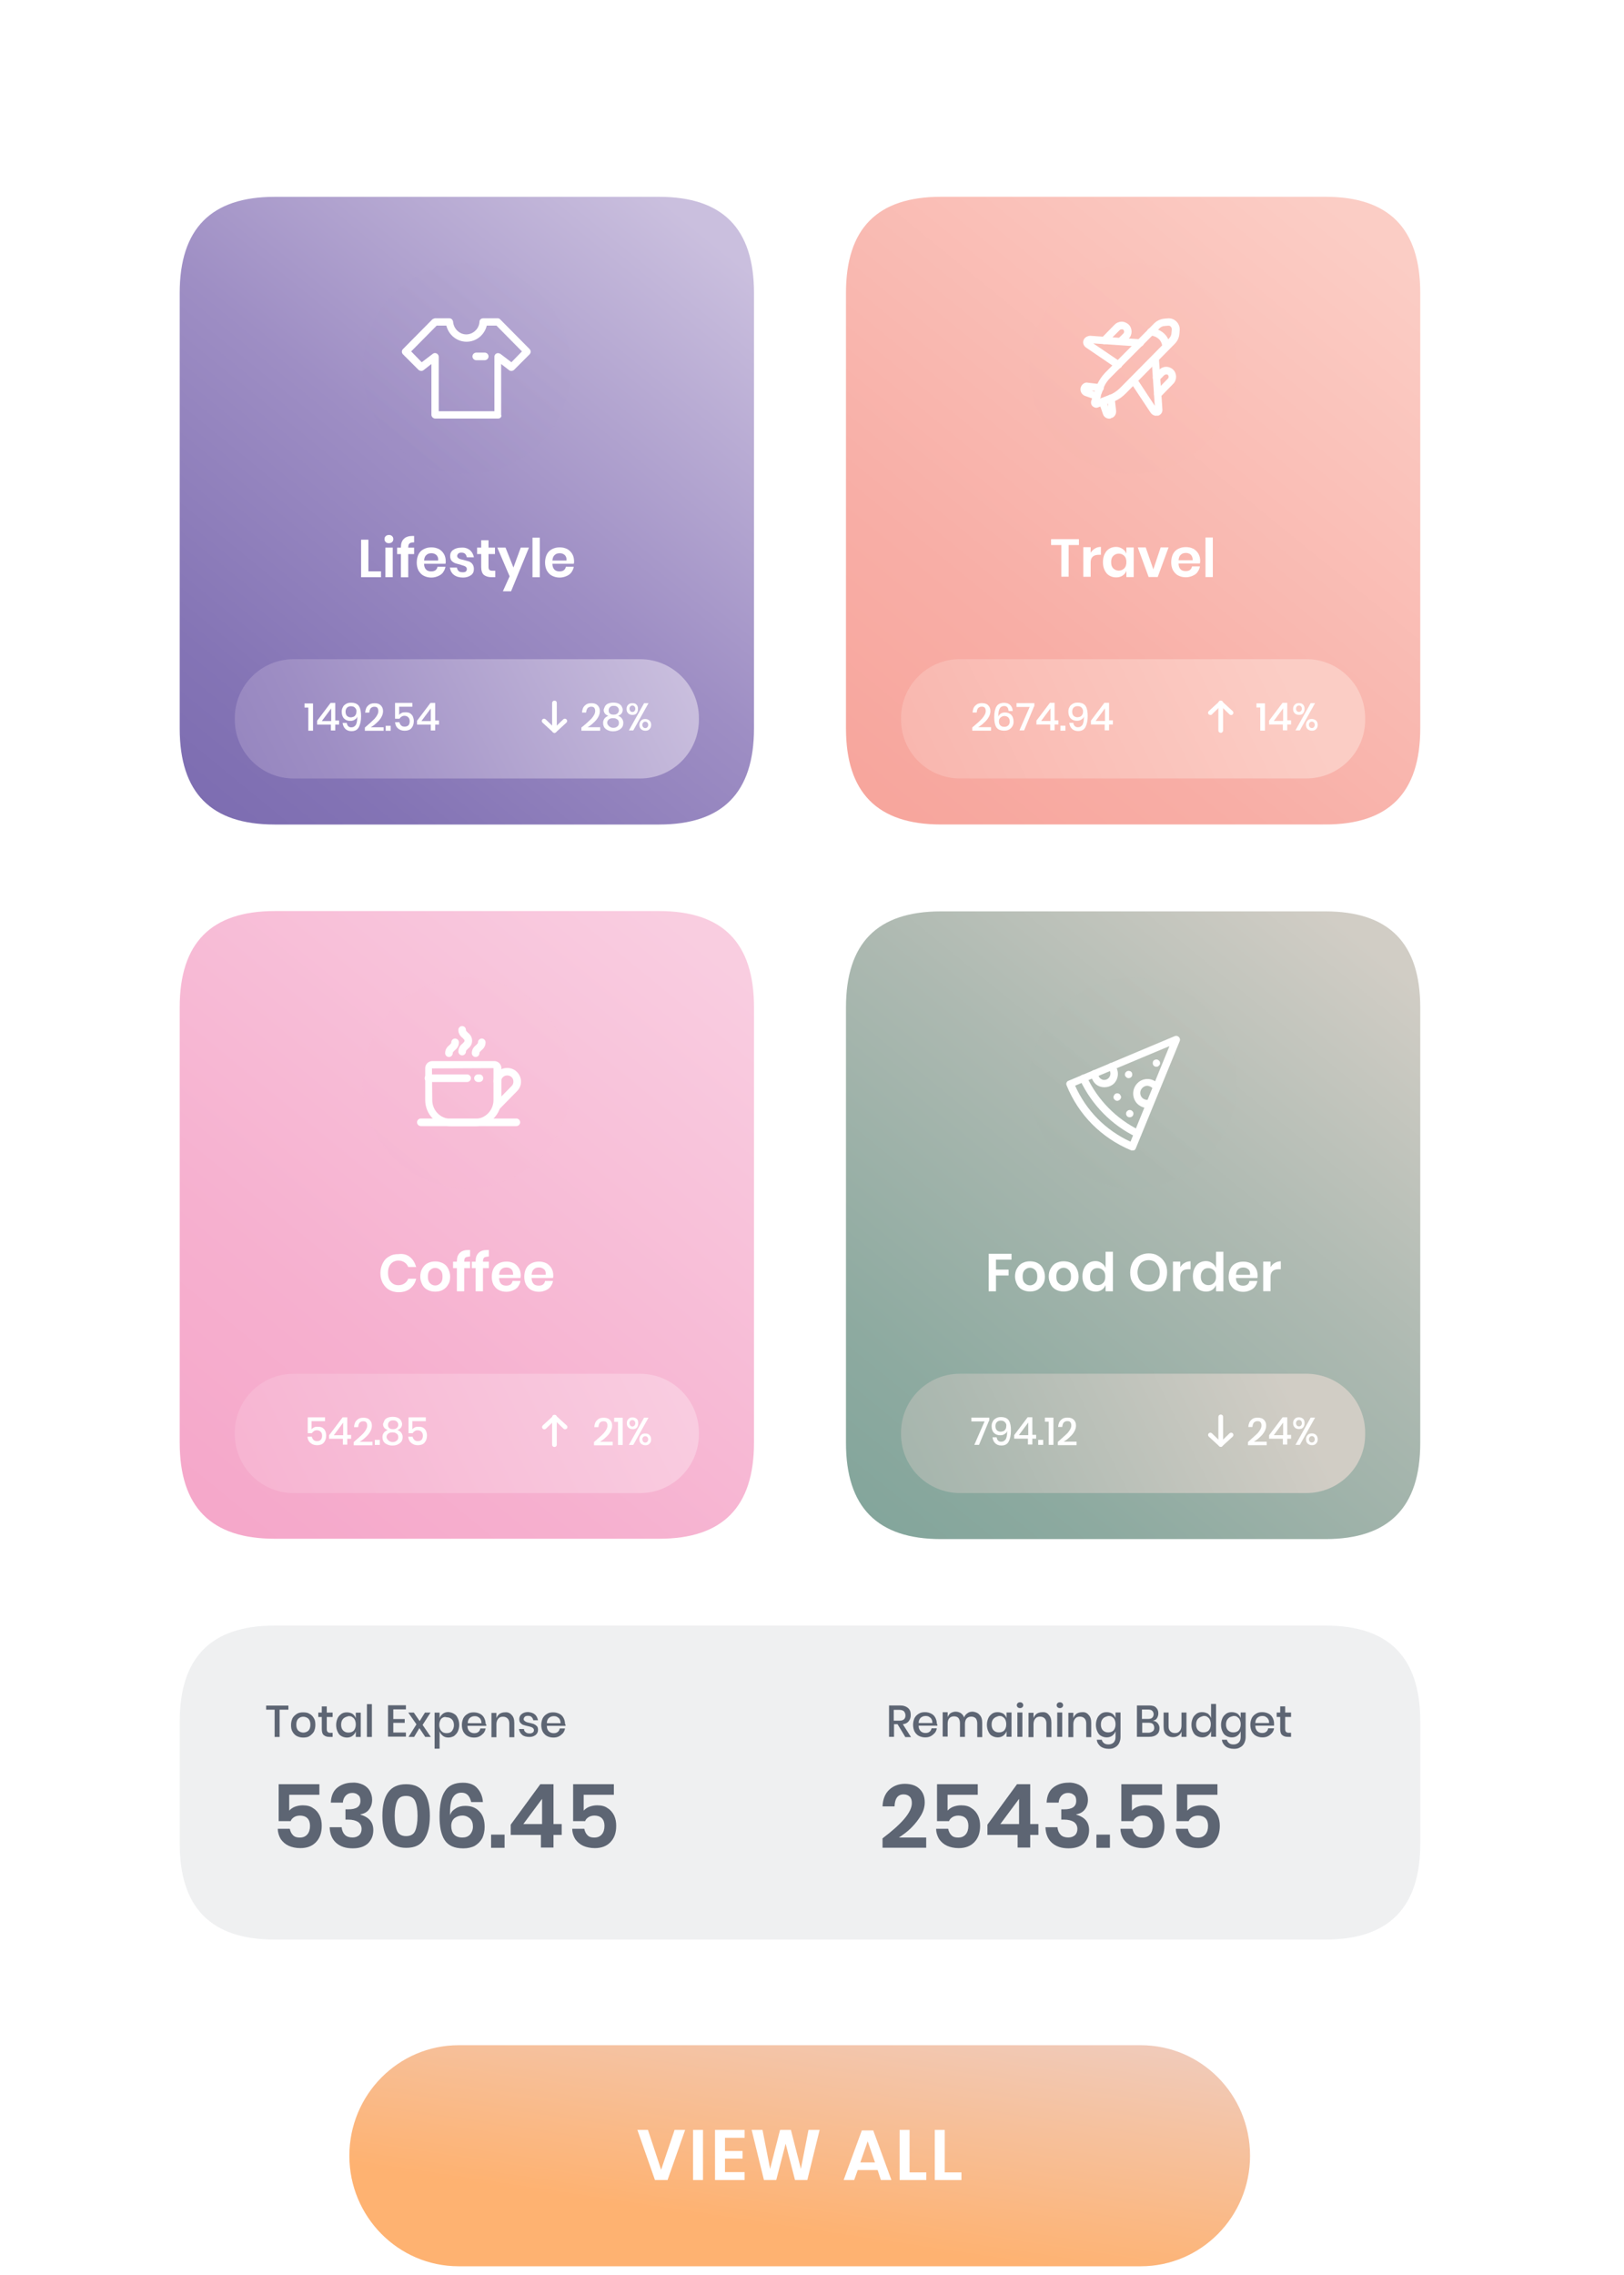 <svg width="135" height="189" viewBox="0 0 135 189" fill="none" xmlns="http://www.w3.org/2000/svg">
<g filter="url(#filter0_d_2135_11919)">
<path d="M107.665 179.082H25.291C10.701 179.082 6 174.308 6 159.572V27.51C6 12.774 10.725 8 25.291 8H107.689C122.279 8 126.98 12.774 126.98 27.51V158.33C126.955 173.066 122.255 179.082 107.665 179.082Z" fill="white"/>
</g>
<path d="M54.786 68.499H22.83C17.545 68.499 14.938 65.869 14.938 60.51V24.341C14.938 19.006 17.545 16.352 22.83 16.352H54.786C60.072 16.352 62.678 18.982 62.678 24.341V60.51C62.678 65.844 60.072 68.499 54.786 68.499Z" fill="url(#paint0_linear_2135_11919)"/>
<path opacity="0.5" d="M38.809 39.363C43.584 39.363 47.455 35.448 47.455 30.619C47.455 25.79 43.584 21.875 38.809 21.875C34.033 21.875 30.162 25.79 30.162 30.619C30.162 35.448 34.033 39.363 38.809 39.363Z" fill="url(#paint1_linear_2135_11919)"/>
<path d="M41.416 34.771H36.179C36.008 34.771 35.862 34.625 35.862 34.455V30.241L35.205 30.753C35.083 30.85 34.912 30.826 34.79 30.728L33.499 29.437C33.378 29.316 33.378 29.121 33.499 28.999L35.935 26.539C35.984 26.49 36.081 26.466 36.154 26.441H37.348C37.518 26.441 37.64 26.563 37.665 26.734C37.713 27.318 38.2 27.781 38.761 27.781C39.321 27.781 39.832 27.318 39.857 26.734C39.857 26.563 40.003 26.441 40.173 26.441H41.367C41.44 26.441 41.513 26.466 41.562 26.515C41.562 26.515 41.562 26.515 41.586 26.539L44.022 28.999C44.144 29.121 44.144 29.316 44.022 29.437L42.731 30.728C42.633 30.826 42.438 30.85 42.317 30.753L41.659 30.241V34.455C41.732 34.625 41.586 34.771 41.416 34.771ZM36.495 34.163H41.099V29.632C41.099 29.51 41.172 29.413 41.269 29.364C41.367 29.316 41.489 29.34 41.586 29.389L42.512 30.095L43.388 29.194L41.269 27.05H40.466C40.271 27.83 39.589 28.39 38.785 28.39C37.981 28.39 37.299 27.83 37.104 27.05H36.301L34.181 29.194L35.058 30.095L35.984 29.389C36.081 29.316 36.203 29.316 36.301 29.364C36.398 29.413 36.471 29.535 36.471 29.632V34.163H36.495Z" fill="white"/>
<path d="M40.296 29.926H39.59C39.419 29.926 39.273 29.78 39.273 29.61C39.273 29.439 39.419 29.293 39.59 29.293H40.296C40.467 29.293 40.613 29.439 40.613 29.61C40.613 29.78 40.467 29.926 40.296 29.926Z" fill="white"/>
<path d="M30.625 47.466H31.672V47.954H30.016V44.836H30.625V47.466Z" fill="white"/>
<path d="M32.061 44.543C32.134 44.47 32.232 44.445 32.329 44.445C32.451 44.445 32.524 44.47 32.597 44.543C32.67 44.616 32.694 44.689 32.694 44.786C32.694 44.884 32.67 44.957 32.597 45.03C32.524 45.103 32.427 45.127 32.329 45.127C32.207 45.127 32.134 45.103 32.061 45.03C31.988 44.957 31.964 44.884 31.964 44.786C31.964 44.689 31.988 44.616 32.061 44.543ZM32.646 45.493V47.953H32.037V45.493H32.646Z" fill="white"/>
<path d="M34.035 45.157C33.962 45.23 33.937 45.327 33.937 45.498H34.424V46.033H33.937V47.958H33.328V46.033H33.012V45.498H33.328V45.449C33.328 45.157 33.401 44.938 33.572 44.767C33.742 44.596 33.986 44.523 34.303 44.523C34.351 44.523 34.4 44.523 34.424 44.523V45.059C34.23 45.059 34.108 45.084 34.035 45.157Z" fill="white"/>
<path d="M37.03 46.837H35.252C35.252 47.056 35.325 47.226 35.422 47.324C35.519 47.421 35.666 47.47 35.836 47.47C35.982 47.47 36.104 47.446 36.201 47.373C36.299 47.299 36.348 47.202 36.372 47.08H37.03C37.005 47.251 36.932 47.397 36.835 47.543C36.737 47.689 36.591 47.786 36.421 47.86C36.25 47.933 36.08 47.981 35.86 47.981C35.617 47.981 35.422 47.933 35.227 47.835C35.032 47.738 34.91 47.592 34.789 47.397C34.691 47.202 34.643 46.983 34.643 46.739C34.643 46.496 34.691 46.252 34.789 46.057C34.886 45.862 35.032 45.716 35.227 45.619C35.422 45.521 35.617 45.473 35.86 45.473C36.104 45.473 36.299 45.521 36.494 45.619C36.664 45.716 36.81 45.862 36.908 46.033C37.005 46.203 37.054 46.422 37.054 46.642C37.054 46.69 37.054 46.764 37.03 46.837ZM36.275 46.106C36.153 46.008 36.031 45.96 35.86 45.96C35.69 45.96 35.544 46.008 35.446 46.106C35.325 46.203 35.276 46.349 35.252 46.569H36.421C36.445 46.374 36.396 46.228 36.275 46.106Z" fill="white"/>
<path d="M39.052 45.692C39.222 45.838 39.344 46.033 39.393 46.301H38.808C38.784 46.179 38.735 46.081 38.662 46.008C38.589 45.935 38.467 45.911 38.346 45.911C38.248 45.911 38.151 45.935 38.102 45.984C38.053 46.033 38.004 46.106 38.004 46.179C38.004 46.252 38.029 46.301 38.078 46.349C38.126 46.398 38.175 46.422 38.248 46.447C38.321 46.471 38.419 46.495 38.54 46.52C38.735 46.569 38.881 46.617 38.979 46.642C39.1 46.69 39.198 46.763 39.271 46.861C39.344 46.958 39.393 47.104 39.393 47.275C39.393 47.494 39.32 47.665 39.149 47.786C38.979 47.908 38.76 47.981 38.492 47.981C38.175 47.981 37.931 47.908 37.736 47.762C37.542 47.616 37.444 47.421 37.395 47.153H37.98C38.004 47.275 38.053 47.372 38.126 47.445C38.199 47.519 38.346 47.543 38.492 47.543C38.589 47.543 38.687 47.518 38.735 47.47C38.784 47.421 38.808 47.348 38.808 47.275C38.808 47.202 38.784 47.153 38.735 47.104C38.687 47.056 38.638 47.031 38.565 47.007C38.492 46.983 38.394 46.958 38.272 46.91C38.102 46.861 37.956 46.836 37.834 46.788C37.712 46.739 37.615 46.666 37.542 46.593C37.469 46.495 37.42 46.374 37.42 46.203C37.42 45.984 37.493 45.813 37.663 45.692C37.834 45.57 38.053 45.497 38.321 45.497C38.638 45.472 38.857 45.546 39.052 45.692Z" fill="white"/>
<path d="M41.17 47.416V47.952H40.854C40.586 47.952 40.367 47.879 40.22 47.757C40.074 47.635 40.001 47.392 40.001 47.099V46.028H39.66V45.492H40.001V44.883H40.61V45.492H41.146V46.028H40.61V47.099C40.61 47.221 40.635 47.294 40.683 47.343C40.732 47.392 40.805 47.416 40.927 47.416H41.17V47.416Z" fill="white"/>
<path d="M42.023 45.492L42.681 47.148L43.289 45.492H43.971L42.486 49.121H41.804L42.364 47.879L41.341 45.492H42.023Z" fill="white"/>
<path d="M44.874 44.668V47.956H44.265V44.668H44.874Z" fill="white"/>
<path d="M47.697 46.837H45.919C45.919 47.056 45.993 47.226 46.09 47.324C46.187 47.421 46.334 47.47 46.504 47.47C46.65 47.47 46.772 47.446 46.869 47.373C46.967 47.299 47.016 47.202 47.04 47.08H47.697C47.673 47.251 47.6 47.397 47.503 47.543C47.405 47.689 47.259 47.786 47.089 47.86C46.918 47.933 46.748 47.981 46.528 47.981C46.285 47.981 46.09 47.933 45.895 47.835C45.7 47.738 45.578 47.592 45.457 47.397C45.359 47.202 45.31 46.983 45.31 46.739C45.31 46.496 45.359 46.252 45.457 46.057C45.554 45.862 45.7 45.716 45.895 45.619C46.09 45.521 46.285 45.473 46.528 45.473C46.772 45.473 46.967 45.521 47.162 45.619C47.332 45.716 47.478 45.862 47.576 46.033C47.673 46.203 47.722 46.422 47.722 46.642C47.722 46.69 47.722 46.764 47.697 46.837ZM46.943 46.106C46.821 46.008 46.699 45.96 46.528 45.96C46.358 45.96 46.212 46.008 46.114 46.106C45.993 46.203 45.944 46.349 45.919 46.569H47.089C47.113 46.374 47.064 46.228 46.943 46.106Z" fill="white"/>
<path d="M53.203 64.675H24.413C21.71 64.675 19.518 62.483 19.518 59.779V59.657C19.518 56.954 21.71 54.762 24.413 54.762H53.203C55.907 54.762 58.099 56.954 58.099 59.657V59.779C58.099 62.483 55.907 64.675 53.203 64.675Z" fill="url(#paint2_linear_2135_11919)"/>
<path d="M25.314 58.782V58.441H26.02V60.707H25.63V58.782H25.314Z" fill="white"/>
<path d="M26.361 60.197V59.88L27.482 58.395H27.871V59.856H28.188V60.197H27.871V60.684H27.506V60.197H26.361ZM27.53 58.857L26.751 59.905H27.53V58.857Z" fill="white"/>
<path d="M28.943 60.327C29.016 60.401 29.089 60.425 29.211 60.425C29.381 60.425 29.479 60.352 29.576 60.23C29.649 60.108 29.698 59.889 29.698 59.621V59.524C29.674 59.645 29.601 59.718 29.479 59.792C29.381 59.865 29.26 59.889 29.114 59.889C28.894 59.889 28.724 59.816 28.602 59.694C28.48 59.572 28.407 59.377 28.407 59.134C28.407 58.988 28.432 58.866 28.505 58.744C28.553 58.623 28.651 58.549 28.773 58.476C28.894 58.403 29.016 58.379 29.187 58.379C29.503 58.379 29.723 58.476 29.844 58.671C29.966 58.866 30.015 59.134 30.015 59.499C30.015 59.889 29.942 60.206 29.82 60.425C29.698 60.644 29.503 60.742 29.211 60.742C28.992 60.742 28.821 60.669 28.7 60.547C28.578 60.425 28.505 60.254 28.48 60.059H28.821C28.846 60.157 28.87 60.254 28.943 60.327ZM29.528 58.817C29.455 58.72 29.333 58.671 29.162 58.671C29.041 58.671 28.919 58.72 28.846 58.793C28.773 58.866 28.724 58.988 28.724 59.134C28.724 59.28 28.773 59.402 28.846 59.475C28.919 59.548 29.041 59.597 29.162 59.597C29.235 59.597 29.308 59.572 29.381 59.548C29.455 59.524 29.503 59.475 29.552 59.402C29.601 59.329 29.625 59.256 29.625 59.158C29.649 59.037 29.625 58.915 29.528 58.817Z" fill="white"/>
<path d="M31.135 59.713C31.33 59.494 31.451 59.274 31.451 59.08C31.451 58.958 31.427 58.885 31.378 58.812C31.33 58.739 31.232 58.714 31.11 58.714C30.989 58.714 30.891 58.763 30.818 58.836C30.745 58.933 30.721 59.031 30.696 59.201H30.355C30.38 58.933 30.453 58.739 30.599 58.617C30.745 58.471 30.916 58.422 31.135 58.422C31.354 58.422 31.525 58.471 31.646 58.592C31.768 58.714 31.841 58.86 31.841 59.08C31.841 59.25 31.793 59.42 31.695 59.591C31.598 59.761 31.476 59.908 31.305 60.054C31.159 60.2 30.989 60.322 30.818 60.419H31.89V60.711H30.331V60.444C30.648 60.176 30.916 59.932 31.135 59.713Z" fill="white"/>
<path d="M32.475 60.297V60.711H32.06V60.297H32.475Z" fill="white"/>
<path d="M34.277 58.711H33.181V59.393C33.23 59.32 33.303 59.271 33.4 59.223C33.498 59.174 33.595 59.174 33.717 59.174C33.863 59.174 34.009 59.198 34.106 59.271C34.204 59.344 34.277 59.417 34.326 59.539C34.374 59.661 34.399 59.783 34.399 59.905C34.399 60.148 34.326 60.343 34.204 60.489C34.082 60.635 33.887 60.708 33.644 60.708C33.4 60.708 33.23 60.635 33.083 60.514C32.937 60.392 32.864 60.221 32.84 60.002H33.205C33.23 60.124 33.278 60.197 33.351 60.27C33.424 60.343 33.522 60.367 33.644 60.367C33.79 60.367 33.887 60.319 33.96 60.246C34.033 60.148 34.058 60.051 34.058 59.905C34.058 59.758 34.009 59.661 33.936 59.588C33.863 59.515 33.765 59.466 33.619 59.466C33.522 59.466 33.449 59.491 33.376 59.539C33.303 59.588 33.254 59.637 33.205 59.71H32.84V58.395H34.277V58.711Z" fill="white"/>
<path d="M34.666 60.197V59.88L35.786 58.395H36.176V59.856H36.493V60.197H36.176V60.684H35.811V60.197H34.666ZM35.811 58.857L35.031 59.905H35.811V58.857Z" fill="white"/>
<path d="M49.159 59.709C49.354 59.49 49.476 59.27 49.476 59.076C49.476 58.954 49.452 58.881 49.403 58.808C49.354 58.735 49.257 58.71 49.135 58.71C49.013 58.71 48.916 58.759 48.843 58.832C48.77 58.929 48.745 59.027 48.721 59.197H48.38C48.404 58.929 48.477 58.735 48.623 58.613C48.77 58.467 48.94 58.418 49.159 58.418C49.379 58.418 49.549 58.467 49.671 58.589C49.792 58.71 49.865 58.856 49.865 59.076C49.865 59.246 49.817 59.417 49.719 59.587C49.622 59.758 49.5 59.904 49.33 60.05C49.184 60.196 49.013 60.318 48.843 60.415H49.89V60.708H48.331V60.44C48.672 60.172 48.94 59.928 49.159 59.709Z" fill="white"/>
<path d="M50.304 58.663C50.353 58.566 50.45 58.493 50.572 58.444C50.694 58.395 50.84 58.371 50.986 58.371C51.132 58.371 51.303 58.395 51.4 58.444C51.522 58.493 51.595 58.566 51.668 58.663C51.717 58.761 51.766 58.858 51.766 58.956C51.766 59.077 51.741 59.175 51.668 59.272C51.595 59.37 51.498 59.419 51.376 59.467C51.522 59.516 51.62 59.589 51.693 59.686C51.766 59.784 51.814 59.906 51.814 60.052C51.814 60.271 51.741 60.441 51.571 60.563C51.425 60.685 51.206 60.758 50.962 60.758C50.718 60.758 50.523 60.685 50.353 60.563C50.207 60.441 50.134 60.271 50.134 60.052C50.134 59.906 50.182 59.784 50.255 59.686C50.329 59.589 50.45 59.516 50.572 59.467C50.45 59.419 50.353 59.37 50.28 59.272C50.207 59.175 50.182 59.077 50.182 58.956C50.231 58.834 50.256 58.736 50.304 58.663ZM50.645 60.344C50.743 60.417 50.84 60.466 50.986 60.466C51.132 60.466 51.254 60.417 51.327 60.344C51.425 60.271 51.449 60.173 51.449 60.052C51.449 59.93 51.4 59.808 51.303 59.759C51.205 59.686 51.108 59.662 50.962 59.662C50.816 59.662 50.718 59.686 50.621 59.759C50.523 59.833 50.475 59.93 50.475 60.052C50.475 60.173 50.572 60.271 50.645 60.344ZM50.694 59.272C50.767 59.345 50.864 59.37 51.011 59.37C51.157 59.37 51.23 59.345 51.327 59.272C51.4 59.199 51.449 59.126 51.449 59.004C51.449 58.883 51.4 58.809 51.327 58.736C51.254 58.663 51.157 58.639 51.011 58.639C50.889 58.639 50.791 58.663 50.718 58.736C50.645 58.809 50.597 58.883 50.597 59.004C50.597 59.126 50.621 59.224 50.694 59.272Z" fill="white"/>
<path d="M52.91 58.54C53.008 58.637 53.032 58.735 53.032 58.905C53.032 59.076 52.983 59.173 52.91 59.27C52.813 59.368 52.715 59.392 52.569 59.392C52.423 59.392 52.301 59.343 52.228 59.27C52.131 59.173 52.082 59.076 52.082 58.905C52.082 58.735 52.131 58.637 52.228 58.54C52.326 58.442 52.423 58.418 52.569 58.418C52.715 58.418 52.837 58.442 52.91 58.54ZM53.909 58.418L52.642 60.683H52.277L53.543 58.418H53.909ZM52.399 59.076C52.447 59.124 52.496 59.149 52.569 59.149C52.642 59.149 52.691 59.124 52.74 59.076C52.788 59.027 52.813 58.954 52.813 58.881C52.813 58.808 52.788 58.735 52.74 58.686C52.691 58.637 52.642 58.613 52.569 58.613C52.496 58.613 52.447 58.637 52.399 58.686C52.35 58.735 52.326 58.808 52.326 58.881C52.326 58.954 52.374 59.027 52.399 59.076ZM53.982 59.855C54.079 59.952 54.128 60.05 54.128 60.22C54.128 60.391 54.079 60.488 53.982 60.586C53.884 60.683 53.787 60.708 53.641 60.708C53.495 60.708 53.397 60.659 53.3 60.586C53.202 60.488 53.154 60.391 53.154 60.22C53.154 60.074 53.202 59.952 53.3 59.855C53.397 59.758 53.495 59.733 53.641 59.733C53.787 59.733 53.884 59.782 53.982 59.855ZM53.47 60.415C53.519 60.464 53.568 60.488 53.641 60.488C53.714 60.488 53.763 60.464 53.811 60.415C53.86 60.367 53.885 60.294 53.885 60.22C53.885 60.147 53.86 60.074 53.811 60.026C53.763 59.977 53.714 59.953 53.641 59.953C53.568 59.953 53.519 59.977 53.47 60.026C53.422 60.074 53.397 60.147 53.397 60.22C53.397 60.294 53.422 60.367 53.47 60.415Z" fill="white"/>
<path d="M46.091 60.886C45.994 60.886 45.897 60.813 45.897 60.691V58.402C45.897 58.304 45.97 58.207 46.091 58.207C46.213 58.207 46.286 58.28 46.286 58.402V60.691C46.286 60.789 46.189 60.886 46.091 60.886Z" fill="white"/>
<path d="M46.092 60.882C46.043 60.882 45.994 60.858 45.97 60.834L45.093 60.03C45.02 59.957 45.02 59.835 45.093 59.762C45.166 59.689 45.288 59.689 45.361 59.762L46.092 60.468L46.822 59.762C46.895 59.689 47.017 59.689 47.09 59.762C47.163 59.835 47.163 59.957 47.09 60.03L46.213 60.834C46.189 60.858 46.14 60.882 46.092 60.882Z" fill="white"/>
<path d="M110.172 16.348H78.216C72.93 16.348 70.324 18.978 70.324 24.337V60.506C70.324 65.841 72.93 68.495 78.216 68.495H110.172C115.457 68.495 118.063 65.865 118.063 60.506V24.337C118.063 18.978 115.457 16.348 110.172 16.348Z" fill="url(#paint3_linear_2135_11919)"/>
<path opacity="0.7" d="M94.194 39.363C98.969 39.363 102.84 35.448 102.84 30.619C102.84 25.79 98.969 21.875 94.194 21.875C89.418 21.875 85.547 25.79 85.547 30.619C85.547 35.448 89.418 39.363 94.194 39.363Z" fill="url(#paint4_linear_2135_11919)"/>
<path d="M91.148 33.878C91.026 33.878 90.929 33.829 90.832 33.756C90.686 33.634 90.661 33.415 90.734 33.245L91.221 31.905C91.392 31.54 91.611 31.247 91.855 30.979L95.947 26.863C96.166 26.644 96.483 26.498 96.799 26.473L97.067 26.449C97.359 26.425 97.603 26.522 97.798 26.717C97.993 26.912 98.09 27.18 98.066 27.448L98.041 27.716C98.017 28.032 97.895 28.324 97.651 28.568L93.584 32.684C93.316 32.952 93.024 33.172 92.683 33.318L91.319 33.829C91.27 33.853 91.197 33.878 91.148 33.878ZM97.116 27.058L96.823 27.082C96.653 27.082 96.507 27.155 96.385 27.277L92.293 31.393C92.074 31.613 91.903 31.856 91.782 32.124L91.416 33.123L92.415 32.733C92.658 32.611 92.902 32.441 93.121 32.221L97.189 28.105C97.311 27.983 97.384 27.813 97.384 27.642L97.408 27.375C97.408 27.277 97.384 27.18 97.311 27.131C97.286 27.082 97.213 27.058 97.116 27.058Z" fill="white"/>
<path d="M96.945 29.158C96.774 29.158 96.652 29.036 96.628 28.865C96.579 27.964 95.751 27.891 95.654 27.867C95.483 27.867 95.361 27.721 95.361 27.55C95.361 27.38 95.507 27.258 95.678 27.258C95.678 27.258 95.678 27.258 95.702 27.258C96.214 27.282 97.212 27.648 97.261 28.841C97.261 28.987 97.115 29.133 96.945 29.158Z" fill="white"/>
<path d="M92.951 30.622C92.903 30.622 92.83 30.598 92.781 30.574L90.272 28.869C90.077 28.723 89.98 28.479 90.077 28.26C90.15 28.041 90.37 27.919 90.613 27.895L94.802 28.187C94.973 28.187 95.095 28.357 95.095 28.503C95.095 28.674 94.924 28.796 94.778 28.796L90.881 28.528L93.146 30.062C93.292 30.16 93.317 30.355 93.219 30.501C93.146 30.574 93.049 30.622 92.951 30.622Z" fill="white"/>
<path d="M96.093 34.539C95.922 34.539 95.752 34.441 95.654 34.295L93.974 31.762C93.876 31.616 93.925 31.421 94.071 31.324C94.217 31.226 94.412 31.275 94.485 31.421L95.995 33.711L95.727 29.789C95.727 29.619 95.849 29.473 96.019 29.473C96.19 29.473 96.336 29.594 96.336 29.765L96.628 34.003C96.653 34.246 96.507 34.466 96.263 34.539C96.214 34.514 96.141 34.539 96.093 34.539Z" fill="white"/>
<path d="M93.171 28.671C93.098 28.671 93.025 28.647 92.952 28.574C92.83 28.452 92.83 28.257 92.952 28.135L93.39 27.697C93.463 27.624 93.463 27.478 93.39 27.405C93.341 27.356 93.293 27.356 93.244 27.356C93.195 27.356 93.146 27.38 93.098 27.405L92.05 28.452C91.977 28.574 91.831 28.622 91.685 28.574C91.515 28.525 91.442 28.33 91.514 28.184C91.514 28.16 91.563 28.087 91.588 28.062L92.659 26.966C92.805 26.82 93.025 26.723 93.244 26.723C93.463 26.723 93.658 26.82 93.829 26.966C94.145 27.283 94.145 27.819 93.829 28.135L93.39 28.574C93.341 28.647 93.268 28.671 93.171 28.671Z" fill="white"/>
<path d="M96.238 33.054C96.092 33.054 95.97 32.957 95.946 32.811C95.921 32.689 95.97 32.543 96.068 32.494L97.091 31.447C97.164 31.374 97.164 31.228 97.091 31.155C97.066 31.106 96.993 31.106 96.944 31.106C96.896 31.106 96.847 31.13 96.798 31.155L96.36 31.593C96.238 31.715 96.043 31.715 95.921 31.593C95.8 31.471 95.8 31.276 95.921 31.155L96.36 30.716C96.506 30.57 96.725 30.473 96.944 30.473C97.164 30.473 97.383 30.57 97.529 30.716C97.846 31.033 97.846 31.569 97.529 31.885L96.482 32.957C96.433 33.006 96.36 33.054 96.311 33.054C96.287 33.054 96.262 33.054 96.238 33.054Z" fill="white"/>
<path d="M91.197 33.233C91.173 33.233 91.124 33.233 91.1 33.208L90.199 32.892C89.931 32.794 89.76 32.502 89.833 32.21C89.906 31.942 90.174 31.722 90.442 31.796L91.49 31.917C91.66 31.942 91.782 32.088 91.758 32.258C91.733 32.429 91.587 32.575 91.417 32.526L90.759 32.453L91.295 32.648C91.465 32.697 91.538 32.892 91.49 33.038C91.441 33.135 91.319 33.233 91.197 33.233Z" fill="white"/>
<path d="M92.22 34.782C91.976 34.782 91.757 34.636 91.684 34.393L91.367 33.467C91.319 33.297 91.392 33.126 91.562 33.077C91.733 33.029 91.903 33.102 91.952 33.272L92.122 33.784L92.049 33.126C92.025 32.956 92.147 32.809 92.317 32.785C92.488 32.785 92.634 32.883 92.658 33.053L92.78 34.125C92.804 34.417 92.634 34.685 92.366 34.734C92.317 34.782 92.269 34.782 92.22 34.782Z" fill="white"/>
<path d="M89.688 44.793V45.28H88.835V47.911H88.226V45.28H87.374V44.793H89.688Z" fill="white"/>
<path d="M91.004 45.58C91.15 45.482 91.32 45.434 91.515 45.434V46.091H91.345C90.882 46.091 90.663 46.31 90.663 46.724V47.918H90.054V45.458H90.663V45.921C90.736 45.799 90.858 45.677 91.004 45.58Z" fill="white"/>
<path d="M93.317 45.604C93.463 45.702 93.561 45.823 93.634 45.994V45.482H94.243V47.942H93.634V47.431C93.561 47.601 93.463 47.723 93.317 47.821C93.171 47.918 93.001 47.967 92.782 47.967C92.562 47.967 92.392 47.918 92.221 47.821C92.051 47.723 91.929 47.577 91.832 47.382C91.734 47.187 91.686 46.968 91.686 46.7C91.686 46.432 91.734 46.213 91.832 46.018C91.929 45.823 92.051 45.677 92.221 45.58C92.392 45.482 92.562 45.434 92.782 45.434C93.001 45.434 93.171 45.507 93.317 45.604ZM92.538 46.189C92.416 46.31 92.368 46.481 92.368 46.7C92.368 46.919 92.416 47.09 92.538 47.212C92.66 47.333 92.806 47.407 93.001 47.407C93.196 47.407 93.342 47.333 93.464 47.212C93.585 47.09 93.634 46.919 93.634 46.7C93.634 46.481 93.585 46.31 93.464 46.189C93.342 46.067 93.196 45.994 93.001 45.994C92.806 45.994 92.66 46.067 92.538 46.189Z" fill="white"/>
<path d="M95.874 47.303L96.483 45.477H97.14L96.239 47.937H95.484L94.583 45.477H95.241L95.874 47.303Z" fill="white"/>
<path d="M99.747 46.813H97.969C97.969 47.032 98.042 47.203 98.14 47.3C98.237 47.398 98.383 47.446 98.554 47.446C98.7 47.446 98.822 47.422 98.919 47.349C99.017 47.276 99.065 47.178 99.09 47.057H99.747C99.723 47.227 99.65 47.373 99.552 47.52C99.455 47.666 99.309 47.763 99.138 47.836C98.968 47.909 98.797 47.958 98.578 47.958C98.335 47.958 98.14 47.909 97.945 47.812C97.75 47.714 97.628 47.568 97.507 47.373C97.409 47.178 97.36 46.959 97.36 46.716C97.36 46.472 97.409 46.229 97.507 46.034C97.604 45.839 97.75 45.693 97.945 45.595C98.14 45.498 98.335 45.449 98.578 45.449C98.822 45.449 99.017 45.498 99.212 45.595C99.382 45.693 99.528 45.839 99.626 46.009C99.723 46.18 99.772 46.399 99.772 46.618C99.772 46.667 99.747 46.74 99.747 46.813ZM98.992 46.082C98.871 45.985 98.749 45.936 98.578 45.936C98.408 45.936 98.262 45.985 98.164 46.082C98.042 46.18 97.994 46.326 97.969 46.545H99.138C99.163 46.35 99.09 46.204 98.992 46.082Z" fill="white"/>
<path d="M100.819 44.652V47.941H100.21V44.652H100.819Z" fill="white"/>
<path d="M108.588 64.671H79.798C77.094 64.671 74.902 62.479 74.902 59.775V59.654C74.902 56.95 77.094 54.758 79.798 54.758H108.588C111.291 54.758 113.483 56.95 113.483 59.654V59.775C113.508 62.479 111.291 64.671 108.588 64.671Z" fill="url(#paint5_linear_2135_11919)"/>
<path d="M81.626 59.705C81.821 59.486 81.943 59.267 81.943 59.072C81.943 58.95 81.918 58.877 81.87 58.804C81.821 58.731 81.723 58.706 81.602 58.706C81.48 58.706 81.382 58.755 81.309 58.828C81.236 58.926 81.212 59.023 81.188 59.194H80.847C80.871 58.926 80.944 58.731 81.09 58.609C81.236 58.463 81.407 58.414 81.626 58.414C81.845 58.414 82.016 58.463 82.138 58.585C82.259 58.706 82.332 58.852 82.332 59.072C82.332 59.242 82.284 59.413 82.186 59.583C82.089 59.754 81.967 59.9 81.796 60.046C81.65 60.192 81.48 60.314 81.309 60.411H82.381V60.704H80.822V60.436C81.139 60.168 81.431 59.924 81.626 59.705Z" fill="white"/>
<path d="M83.477 58.655C83.306 58.655 83.184 58.728 83.111 58.849C83.038 58.971 82.989 59.191 82.989 59.458V59.556C83.014 59.434 83.087 59.361 83.184 59.288C83.282 59.215 83.403 59.191 83.55 59.191C83.769 59.191 83.939 59.264 84.061 59.385C84.183 59.507 84.256 59.702 84.256 59.946C84.256 60.092 84.232 60.213 84.159 60.335C84.085 60.457 84.012 60.53 83.891 60.603C83.769 60.676 83.647 60.701 83.477 60.701C83.16 60.701 82.941 60.603 82.819 60.408C82.697 60.213 82.648 59.921 82.648 59.58C82.648 59.166 82.722 58.874 82.843 58.679C82.965 58.484 83.184 58.387 83.477 58.387C83.696 58.387 83.866 58.46 83.988 58.581C84.11 58.703 84.183 58.874 84.183 59.069H83.842C83.817 58.776 83.696 58.655 83.477 58.655ZM83.135 60.238C83.209 60.335 83.33 60.384 83.501 60.384C83.623 60.384 83.744 60.335 83.817 60.262C83.891 60.189 83.939 60.067 83.939 59.946C83.939 59.799 83.891 59.678 83.817 59.605C83.744 59.532 83.623 59.483 83.501 59.483C83.379 59.483 83.257 59.532 83.184 59.605C83.087 59.678 83.038 59.775 83.038 59.921C83.038 60.043 83.062 60.165 83.135 60.238Z" fill="white"/>
<path d="M85.96 58.682L85.132 60.679H84.743L85.595 58.731H84.499V58.414H85.985V58.682H85.96Z" fill="white"/>
<path d="M86.156 60.189V59.872L87.277 58.387H87.666V59.848H87.983V60.189H87.666V60.676H87.301V60.189H86.156ZM87.325 58.849L86.546 59.897H87.325V58.849Z" fill="white"/>
<path d="M88.566 60.289V60.703H88.152V60.289H88.566Z" fill="white"/>
<path d="M89.346 60.32C89.419 60.393 89.493 60.417 89.614 60.417C89.785 60.417 89.882 60.344 89.98 60.222C90.053 60.1 90.102 59.881 90.102 59.613V59.516C90.077 59.638 90.004 59.711 89.882 59.784C89.785 59.857 89.663 59.881 89.517 59.881C89.298 59.881 89.127 59.808 89.005 59.686C88.884 59.565 88.811 59.37 88.811 59.126C88.811 58.98 88.835 58.858 88.908 58.736C88.957 58.615 89.054 58.542 89.176 58.468C89.298 58.395 89.419 58.371 89.59 58.371C89.906 58.371 90.126 58.468 90.248 58.663C90.369 58.858 90.418 59.126 90.418 59.492C90.418 59.881 90.345 60.198 90.223 60.417C90.101 60.636 89.907 60.734 89.614 60.734C89.395 60.734 89.225 60.661 89.103 60.539C88.981 60.417 88.908 60.247 88.884 60.052H89.225C89.225 60.149 89.273 60.246 89.346 60.32ZM89.931 58.809C89.858 58.712 89.736 58.663 89.566 58.663C89.444 58.663 89.322 58.712 89.249 58.785C89.176 58.858 89.127 58.98 89.127 59.126C89.127 59.272 89.176 59.394 89.249 59.467C89.322 59.54 89.444 59.589 89.566 59.589C89.639 59.589 89.712 59.565 89.785 59.54C89.858 59.516 89.907 59.467 89.955 59.394C90.004 59.321 90.028 59.248 90.028 59.151C90.053 59.029 90.004 58.907 89.931 58.809Z" fill="white"/>
<path d="M90.686 60.189V59.872L91.806 58.387H92.196V59.848H92.512V60.189H92.196V60.676H91.83V60.189H90.686ZM91.855 58.849L91.075 59.897H91.855V58.849Z" fill="white"/>
<path d="M104.448 58.775V58.434H105.155V60.699H104.765V58.775H104.448Z" fill="white"/>
<path d="M105.496 60.189V59.872L106.617 58.387H107.006V59.848H107.323V60.189H107.006V60.676H106.641V60.189H105.496ZM106.665 58.849L105.886 59.897H106.665V58.849Z" fill="white"/>
<path d="M108.32 58.536C108.418 58.633 108.442 58.731 108.442 58.901C108.442 59.072 108.393 59.169 108.32 59.267C108.223 59.364 108.125 59.388 107.979 59.388C107.833 59.388 107.711 59.34 107.638 59.267C107.541 59.169 107.492 59.072 107.492 58.901C107.492 58.731 107.541 58.633 107.638 58.536C107.736 58.438 107.833 58.414 107.979 58.414C108.125 58.414 108.223 58.438 108.32 58.536ZM109.319 58.414L108.052 60.679H107.687L108.954 58.414H109.319ZM107.809 59.072C107.858 59.12 107.906 59.145 107.979 59.145C108.052 59.145 108.101 59.12 108.15 59.072C108.199 59.023 108.223 58.95 108.223 58.877C108.223 58.804 108.199 58.731 108.15 58.682C108.101 58.633 108.052 58.609 107.979 58.609C107.906 58.609 107.858 58.633 107.809 58.682C107.76 58.731 107.736 58.804 107.736 58.877C107.736 58.95 107.76 59.023 107.809 59.072ZM109.392 59.851C109.489 59.949 109.538 60.046 109.538 60.217C109.538 60.387 109.489 60.484 109.392 60.582C109.295 60.679 109.197 60.704 109.051 60.704C108.905 60.704 108.807 60.655 108.71 60.582C108.613 60.484 108.564 60.387 108.564 60.217C108.564 60.07 108.613 59.949 108.71 59.851C108.807 59.754 108.905 59.729 109.051 59.729C109.173 59.729 109.295 59.778 109.392 59.851ZM108.881 60.411C108.929 60.46 108.978 60.484 109.051 60.484C109.124 60.484 109.173 60.46 109.221 60.411C109.27 60.363 109.295 60.29 109.295 60.217C109.295 60.143 109.27 60.07 109.221 60.022C109.173 59.973 109.124 59.949 109.051 59.949C108.978 59.949 108.929 59.973 108.881 60.022C108.832 60.07 108.807 60.143 108.807 60.217C108.807 60.29 108.832 60.363 108.881 60.411Z" fill="white"/>
<path d="M101.476 60.882C101.379 60.882 101.281 60.809 101.281 60.688V58.398C101.281 58.301 101.354 58.203 101.476 58.203C101.598 58.203 101.671 58.276 101.671 58.398V60.688C101.671 60.785 101.598 60.882 101.476 60.882Z" fill="white"/>
<path d="M100.623 59.398C100.574 59.398 100.525 59.373 100.477 59.349C100.404 59.276 100.404 59.154 100.477 59.081L101.354 58.278C101.427 58.204 101.524 58.204 101.597 58.278L102.474 59.081C102.547 59.154 102.547 59.276 102.474 59.349C102.401 59.422 102.279 59.422 102.206 59.349L101.475 58.643L100.745 59.349C100.72 59.398 100.672 59.398 100.623 59.398Z" fill="white"/>
<path d="M54.786 127.835H22.83C17.545 127.835 14.938 125.205 14.938 119.846V83.677C14.938 78.343 17.545 75.688 22.83 75.688H54.786C60.072 75.688 62.678 78.318 62.678 83.677V119.846C62.678 125.205 60.072 127.835 54.786 127.835Z" fill="url(#paint6_linear_2135_11919)"/>
<path opacity="0.5" d="M38.808 98.703C43.583 98.703 47.454 94.788 47.454 89.959C47.454 85.13 43.583 81.215 38.808 81.215C34.032 81.215 30.161 85.13 30.161 89.959C30.161 94.788 34.032 98.703 38.808 98.703Z" fill="url(#paint7_linear_2135_11919)"/>
<path d="M39.513 93.559H37.491C36.298 93.559 35.348 92.585 35.348 91.392V88.737C35.348 88.42 35.616 88.152 35.932 88.152H41.096C41.413 88.152 41.68 88.42 41.68 88.737V91.392C41.656 92.585 40.682 93.559 39.513 93.559ZM41.047 88.737L35.908 88.761L35.932 91.392C35.932 92.244 36.614 92.951 37.467 92.951H39.488C40.341 92.951 41.023 92.244 41.023 91.392V88.737H41.047Z" fill="white"/>
<path d="M38.831 89.891H35.615C35.445 89.891 35.299 89.745 35.299 89.575C35.299 89.404 35.445 89.258 35.615 89.258H38.831C39.001 89.258 39.147 89.404 39.147 89.575C39.147 89.745 39.001 89.891 38.831 89.891Z" fill="white"/>
<path d="M39.853 89.891H39.732C39.561 89.891 39.415 89.745 39.415 89.575C39.415 89.404 39.561 89.258 39.732 89.258H39.853C40.024 89.258 40.17 89.404 40.17 89.575C40.17 89.745 40.024 89.891 39.853 89.891Z" fill="white"/>
<path d="M41.364 92.169C41.29 92.169 41.217 92.145 41.144 92.072C41.023 91.95 41.023 91.755 41.144 91.633L42.533 90.221C42.63 90.123 42.679 90.001 42.679 89.855C42.679 89.709 42.63 89.587 42.533 89.49C42.338 89.295 41.997 89.295 41.802 89.49C41.705 89.587 41.656 89.733 41.656 89.855C41.656 90.026 41.51 90.172 41.339 90.172C41.169 90.172 41.023 90.026 41.023 89.855C41.023 89.563 41.144 89.271 41.364 89.052C41.778 88.613 42.533 88.613 42.971 89.052C43.19 89.271 43.312 89.563 43.312 89.855C43.312 90.172 43.19 90.44 42.971 90.659L41.583 92.072C41.534 92.145 41.437 92.169 41.364 92.169Z" fill="white"/>
<path d="M38.417 87.678C38.247 87.678 38.101 87.532 38.101 87.361C38.101 86.996 38.32 86.801 38.466 86.679C38.588 86.557 38.612 86.533 38.612 86.46C38.612 86.387 38.588 86.363 38.466 86.241C38.32 86.119 38.101 85.924 38.101 85.559C38.101 85.388 38.247 85.242 38.417 85.242C38.588 85.242 38.734 85.388 38.734 85.559C38.734 85.632 38.758 85.656 38.88 85.778C39.026 85.9 39.245 86.095 39.245 86.46C39.245 86.825 39.026 87.02 38.88 87.142C38.758 87.264 38.734 87.288 38.734 87.361C38.734 87.532 38.588 87.678 38.417 87.678Z" fill="white"/>
<path d="M39.537 87.812C39.367 87.812 39.221 87.666 39.221 87.495C39.221 87.13 39.44 86.935 39.586 86.813C39.708 86.691 39.732 86.667 39.732 86.594C39.732 86.424 39.878 86.277 40.049 86.277C40.219 86.277 40.365 86.424 40.365 86.594C40.365 86.959 40.146 87.154 40 87.276C39.878 87.398 39.854 87.422 39.854 87.495C39.854 87.666 39.708 87.812 39.537 87.812Z" fill="white"/>
<path d="M37.321 87.812C37.15 87.812 37.004 87.666 37.004 87.495C37.004 87.13 37.223 86.935 37.369 86.813C37.491 86.691 37.516 86.667 37.516 86.594C37.516 86.424 37.661 86.277 37.832 86.277C38.002 86.277 38.149 86.424 38.149 86.594C38.149 86.959 37.929 87.154 37.783 87.276C37.662 87.398 37.637 87.422 37.637 87.495C37.637 87.666 37.491 87.812 37.321 87.812Z" fill="white"/>
<path d="M42.924 93.555H34.984C34.813 93.555 34.667 93.409 34.667 93.239C34.667 93.068 34.813 92.922 34.984 92.922H42.924C43.094 92.922 43.24 93.068 43.24 93.239C43.24 93.409 43.094 93.555 42.924 93.555Z" fill="white"/>
<path d="M34.083 104.432C34.327 104.627 34.497 104.919 34.595 105.26H33.937C33.864 105.089 33.767 104.968 33.62 104.87C33.474 104.773 33.304 104.724 33.109 104.724C32.938 104.724 32.792 104.773 32.67 104.846C32.549 104.919 32.427 105.041 32.354 105.211C32.281 105.357 32.256 105.552 32.256 105.747C32.256 105.942 32.281 106.137 32.354 106.283C32.427 106.429 32.524 106.551 32.67 106.648C32.792 106.721 32.938 106.77 33.109 106.77C33.304 106.77 33.474 106.721 33.62 106.624C33.767 106.526 33.864 106.405 33.937 106.234H34.595C34.522 106.575 34.351 106.843 34.083 107.062C33.84 107.257 33.498 107.355 33.133 107.355C32.841 107.355 32.573 107.282 32.354 107.16C32.135 107.038 31.964 106.843 31.818 106.599C31.696 106.356 31.623 106.088 31.623 105.771C31.623 105.455 31.696 105.187 31.818 104.943C31.94 104.7 32.11 104.505 32.354 104.383C32.573 104.237 32.841 104.188 33.133 104.188C33.523 104.139 33.84 104.237 34.083 104.432Z" fill="white"/>
<path d="M36.811 104.943C37.006 105.04 37.152 105.187 37.249 105.381C37.347 105.576 37.42 105.795 37.42 106.063C37.42 106.331 37.371 106.551 37.249 106.721C37.152 106.916 36.982 107.062 36.811 107.159C36.641 107.257 36.421 107.306 36.178 107.306C35.934 107.306 35.739 107.257 35.544 107.159C35.35 107.062 35.203 106.916 35.106 106.721C35.009 106.526 34.935 106.307 34.935 106.063C34.935 105.82 34.984 105.576 35.106 105.381C35.228 105.187 35.35 105.04 35.544 104.943C35.739 104.846 35.934 104.797 36.178 104.797C36.421 104.797 36.616 104.846 36.811 104.943ZM35.739 105.528C35.618 105.649 35.569 105.82 35.569 106.063C35.569 106.307 35.618 106.477 35.739 106.599C35.861 106.721 36.007 106.794 36.178 106.794C36.348 106.794 36.494 106.721 36.616 106.599C36.738 106.477 36.787 106.307 36.787 106.063C36.787 105.82 36.738 105.649 36.616 105.528C36.494 105.406 36.348 105.333 36.178 105.333C36.007 105.333 35.861 105.406 35.739 105.528Z" fill="white"/>
<path d="M38.686 104.477C38.613 104.55 38.589 104.648 38.589 104.818H39.076V105.354H38.589V107.278H37.98V105.354H37.663V104.818H37.98V104.769C37.98 104.477 38.053 104.258 38.223 104.087C38.394 103.917 38.637 103.844 38.954 103.844C39.003 103.844 39.051 103.844 39.076 103.844V104.38C38.881 104.404 38.759 104.428 38.686 104.477Z" fill="white"/>
<path d="M40.246 104.477C40.173 104.55 40.148 104.648 40.148 104.818H40.635V105.354H40.148V107.278H39.539V105.354H39.223V104.818H39.539V104.769C39.539 104.477 39.612 104.258 39.783 104.087C39.953 103.917 40.197 103.844 40.514 103.844C40.562 103.844 40.611 103.844 40.635 103.844V104.38C40.441 104.404 40.319 104.428 40.246 104.477Z" fill="white"/>
<path d="M43.266 106.173H41.488C41.488 106.392 41.561 106.562 41.658 106.66C41.756 106.757 41.902 106.806 42.072 106.806C42.219 106.806 42.34 106.781 42.438 106.708C42.535 106.635 42.584 106.538 42.608 106.416H43.266C43.242 106.587 43.169 106.733 43.071 106.879C42.974 107.025 42.828 107.122 42.657 107.196C42.486 107.269 42.316 107.317 42.097 107.317C41.853 107.317 41.658 107.269 41.464 107.171C41.269 107.074 41.147 106.928 41.025 106.733C40.928 106.538 40.879 106.319 40.879 106.075C40.879 105.832 40.928 105.588 41.025 105.393C41.123 105.198 41.269 105.052 41.464 104.955C41.658 104.857 41.853 104.809 42.097 104.809C42.34 104.809 42.535 104.857 42.73 104.955C42.901 105.052 43.047 105.198 43.144 105.369C43.242 105.539 43.29 105.758 43.29 105.978C43.29 106.026 43.266 106.099 43.266 106.173ZM42.511 105.442C42.389 105.344 42.267 105.296 42.097 105.296C41.926 105.296 41.78 105.344 41.683 105.442C41.561 105.539 41.512 105.685 41.488 105.905H42.657C42.657 105.685 42.608 105.539 42.511 105.442Z" fill="white"/>
<path d="M45.969 106.173H44.191C44.191 106.392 44.264 106.562 44.361 106.66C44.459 106.757 44.605 106.806 44.776 106.806C44.922 106.806 45.043 106.781 45.141 106.708C45.238 106.635 45.287 106.538 45.311 106.416H45.969C45.945 106.587 45.871 106.733 45.774 106.879C45.677 107.025 45.531 107.122 45.36 107.196C45.19 107.269 45.019 107.317 44.8 107.317C44.556 107.317 44.361 107.269 44.167 107.171C43.972 107.074 43.85 106.928 43.728 106.733C43.631 106.538 43.582 106.319 43.582 106.075C43.582 105.832 43.631 105.588 43.728 105.393C43.826 105.198 43.972 105.052 44.167 104.955C44.361 104.857 44.556 104.809 44.8 104.809C45.043 104.809 45.238 104.857 45.433 104.955C45.604 105.052 45.75 105.198 45.847 105.369C45.945 105.539 45.993 105.758 45.993 105.978C45.993 106.026 45.993 106.099 45.969 106.173ZM45.214 105.442C45.092 105.344 44.97 105.296 44.8 105.296C44.629 105.296 44.483 105.344 44.386 105.442C44.264 105.539 44.215 105.685 44.191 105.905H45.36C45.385 105.685 45.336 105.539 45.214 105.442Z" fill="white"/>
<path d="M53.203 124.042H24.413C21.71 124.042 19.518 121.85 19.518 119.146V119.025C19.518 116.321 21.71 114.129 24.413 114.129H53.203C55.907 114.129 58.099 116.321 58.099 119.025V119.146C58.099 121.85 55.907 124.042 53.203 124.042Z" fill="url(#paint8_linear_2135_11919)"/>
<path d="M26.994 118.067H25.898V118.749C25.946 118.676 26.019 118.627 26.117 118.578C26.214 118.529 26.312 118.529 26.433 118.529C26.58 118.529 26.726 118.554 26.823 118.627C26.921 118.7 26.994 118.773 27.042 118.895C27.091 119.017 27.115 119.138 27.115 119.26C27.115 119.504 27.042 119.699 26.921 119.845C26.799 119.991 26.604 120.064 26.36 120.064C26.117 120.064 25.946 119.991 25.8 119.869C25.654 119.747 25.581 119.577 25.557 119.358H25.922C25.946 119.479 25.995 119.552 26.068 119.625C26.141 119.699 26.239 119.723 26.36 119.723C26.506 119.723 26.604 119.674 26.677 119.601C26.75 119.504 26.774 119.406 26.774 119.26C26.774 119.114 26.726 119.017 26.653 118.943C26.58 118.87 26.482 118.822 26.336 118.822C26.239 118.822 26.166 118.846 26.093 118.895C26.019 118.943 25.971 118.992 25.922 119.065H25.581V117.75H27.018V118.067H26.994Z" fill="white"/>
<path d="M27.358 119.552V119.236L28.479 117.75H28.869V119.211H29.185V119.528H28.869V120.015H28.503V119.528H27.358V119.552ZM28.527 118.188L27.748 119.236H28.527V118.188Z" fill="white"/>
<path d="M30.208 119.072C30.403 118.853 30.525 118.634 30.525 118.439C30.525 118.317 30.5 118.244 30.452 118.171C30.403 118.098 30.305 118.074 30.184 118.074C30.062 118.074 29.965 118.122 29.892 118.195C29.818 118.293 29.794 118.39 29.77 118.561H29.429C29.453 118.293 29.526 118.098 29.672 117.976C29.818 117.83 29.989 117.781 30.208 117.781C30.427 117.781 30.598 117.83 30.72 117.952C30.841 118.073 30.914 118.22 30.914 118.439C30.914 118.609 30.866 118.78 30.768 118.95C30.671 119.121 30.549 119.267 30.379 119.413C30.232 119.559 30.062 119.681 29.892 119.778H30.963V120.071H29.404V119.803C29.721 119.511 30.013 119.291 30.208 119.072Z" fill="white"/>
<path d="M31.572 119.625V120.039H31.158V119.625H31.572Z" fill="white"/>
<path d="M31.962 117.999C32.011 117.902 32.109 117.829 32.23 117.78C32.352 117.731 32.498 117.707 32.645 117.707C32.791 117.707 32.961 117.731 33.059 117.78C33.18 117.829 33.253 117.902 33.327 117.999C33.375 118.097 33.424 118.194 33.424 118.292C33.424 118.413 33.4 118.511 33.327 118.608C33.253 118.706 33.156 118.754 33.034 118.803C33.18 118.852 33.278 118.925 33.351 119.022C33.424 119.12 33.473 119.242 33.473 119.388C33.473 119.607 33.4 119.777 33.229 119.899C33.083 120.021 32.864 120.094 32.62 120.094C32.377 120.094 32.182 120.021 32.011 119.899C31.865 119.777 31.792 119.607 31.792 119.388C31.792 119.242 31.841 119.12 31.914 119.022C31.987 118.925 32.109 118.852 32.23 118.803C32.109 118.754 32.011 118.706 31.938 118.608C31.865 118.511 31.841 118.413 31.841 118.292C31.889 118.194 31.914 118.097 31.962 117.999ZM32.303 119.68C32.401 119.753 32.498 119.802 32.645 119.802C32.791 119.802 32.912 119.753 32.985 119.68C33.083 119.607 33.107 119.509 33.107 119.388C33.107 119.266 33.059 119.144 32.961 119.095C32.864 119.022 32.766 118.998 32.62 118.998C32.474 118.998 32.377 119.022 32.279 119.095C32.182 119.168 32.133 119.266 32.133 119.388C32.133 119.509 32.23 119.607 32.303 119.68ZM32.352 118.633C32.425 118.706 32.523 118.73 32.669 118.73C32.815 118.73 32.888 118.706 32.985 118.633C33.059 118.56 33.107 118.486 33.107 118.365C33.107 118.243 33.059 118.17 32.985 118.097C32.912 118.024 32.815 117.999 32.669 117.999C32.547 117.999 32.45 118.024 32.377 118.097C32.303 118.17 32.255 118.243 32.255 118.365C32.255 118.486 32.279 118.56 32.352 118.633Z" fill="white"/>
<path d="M35.372 118.067H34.276V118.749C34.324 118.676 34.397 118.627 34.495 118.578C34.592 118.529 34.69 118.529 34.811 118.529C34.958 118.529 35.104 118.554 35.201 118.627C35.298 118.7 35.372 118.773 35.42 118.895C35.469 119.017 35.493 119.138 35.493 119.26C35.493 119.504 35.42 119.699 35.298 119.845C35.177 119.991 34.982 120.064 34.738 120.064C34.495 120.064 34.324 119.991 34.178 119.869C34.032 119.747 33.959 119.577 33.935 119.358H34.3C34.324 119.479 34.373 119.552 34.446 119.625C34.519 119.699 34.617 119.723 34.738 119.723C34.885 119.723 34.982 119.674 35.055 119.601C35.128 119.504 35.152 119.406 35.152 119.26C35.152 119.114 35.104 119.017 35.031 118.943C34.958 118.87 34.86 118.822 34.714 118.822C34.617 118.822 34.544 118.846 34.47 118.895C34.397 118.943 34.349 118.992 34.3 119.065H33.959V117.75H35.396V118.067H35.372Z" fill="white"/>
<path d="M50.181 119.072C50.376 118.853 50.497 118.634 50.497 118.439C50.497 118.317 50.473 118.244 50.424 118.171C50.376 118.098 50.278 118.074 50.156 118.074C50.035 118.074 49.937 118.122 49.864 118.195C49.791 118.293 49.767 118.39 49.742 118.561H49.401C49.426 118.293 49.499 118.098 49.645 117.976C49.791 117.83 49.962 117.781 50.181 117.781C50.4 117.781 50.57 117.83 50.692 117.952C50.814 118.073 50.887 118.22 50.887 118.439C50.887 118.609 50.838 118.78 50.741 118.95C50.644 119.121 50.522 119.267 50.351 119.413C50.205 119.559 50.035 119.681 49.864 119.778H50.936V120.071H49.377V119.803C49.694 119.511 49.986 119.291 50.181 119.072Z" fill="white"/>
<path d="M51.057 118.122V117.781H51.763V120.046H51.373V118.122H51.057Z" fill="white"/>
<path d="M52.933 117.876C53.03 117.973 53.054 118.07 53.054 118.241C53.054 118.411 53.006 118.509 52.933 118.606C52.835 118.704 52.738 118.728 52.592 118.728C52.445 118.728 52.324 118.679 52.251 118.606C52.153 118.509 52.105 118.411 52.105 118.241C52.105 118.07 52.153 117.973 52.251 117.876C52.348 117.778 52.445 117.754 52.592 117.754C52.738 117.754 52.835 117.803 52.933 117.876ZM53.907 117.778L52.64 120.043H52.275L53.541 117.778H53.907ZM52.397 118.436C52.446 118.485 52.494 118.509 52.567 118.509C52.64 118.509 52.689 118.485 52.738 118.436C52.786 118.387 52.811 118.314 52.811 118.241C52.811 118.168 52.786 118.095 52.738 118.046C52.689 117.997 52.64 117.973 52.567 117.973C52.494 117.973 52.446 117.997 52.397 118.046C52.348 118.095 52.324 118.168 52.324 118.241C52.324 118.314 52.372 118.387 52.397 118.436ZM53.98 119.215C54.077 119.313 54.126 119.41 54.126 119.581C54.126 119.751 54.077 119.849 53.98 119.946C53.883 120.043 53.785 120.068 53.639 120.068C53.493 120.068 53.395 120.019 53.298 119.946C53.2 119.849 53.152 119.751 53.152 119.581C53.152 119.435 53.2 119.313 53.298 119.215C53.395 119.118 53.493 119.093 53.639 119.093C53.785 119.093 53.907 119.118 53.98 119.215ZM53.468 119.775C53.517 119.824 53.566 119.849 53.639 119.849C53.712 119.849 53.761 119.824 53.809 119.775C53.858 119.727 53.883 119.654 53.883 119.581C53.883 119.508 53.858 119.434 53.809 119.386C53.761 119.337 53.712 119.313 53.639 119.313C53.566 119.313 53.517 119.337 53.468 119.386C53.42 119.434 53.395 119.508 53.395 119.581C53.42 119.654 53.42 119.727 53.468 119.775Z" fill="white"/>
<path d="M46.089 120.214C45.992 120.214 45.895 120.141 45.895 120.02V117.73C45.895 117.633 45.968 117.535 46.089 117.535C46.211 117.535 46.284 117.608 46.284 117.73V120.02C46.284 120.141 46.187 120.214 46.089 120.214Z" fill="white"/>
<path d="M46.966 118.742C46.918 118.742 46.869 118.717 46.845 118.693L46.114 117.987L45.383 118.693C45.31 118.766 45.188 118.766 45.115 118.693C45.042 118.62 45.042 118.498 45.115 118.425L45.992 117.621C46.065 117.548 46.163 117.548 46.236 117.621L47.112 118.425C47.186 118.498 47.186 118.62 47.112 118.693C47.064 118.717 47.015 118.742 46.966 118.742Z" fill="white"/>
<path d="M110.172 75.715H78.216C72.93 75.715 70.324 78.345 70.324 83.704V119.874C70.324 125.208 72.93 127.863 78.216 127.863H110.172C115.457 127.863 118.063 125.232 118.063 119.874V83.704C118.063 78.345 115.457 75.715 110.172 75.715Z" fill="url(#paint9_linear_2135_11919)"/>
<path opacity="0.5" d="M94.194 98.715C98.969 98.715 102.84 94.8 102.84 89.971C102.84 85.141 98.969 81.227 94.194 81.227C89.418 81.227 85.547 85.141 85.547 89.971C85.547 94.8 89.418 98.715 94.194 98.715Z" fill="url(#paint10_linear_2135_11919)"/>
<path d="M94.122 95.578C94.073 95.578 94.049 95.578 94 95.554C91.564 94.531 89.665 92.631 88.666 90.171C88.593 90.025 88.666 89.83 88.836 89.781L97.653 86.079C97.775 86.03 97.897 86.055 97.995 86.152C98.092 86.249 98.116 86.371 98.068 86.493L94.414 95.408C94.39 95.481 94.317 95.554 94.244 95.578C94.219 95.554 94.171 95.578 94.122 95.578ZM89.372 90.195C90.298 92.266 91.905 93.898 93.976 94.847L97.215 86.907L89.372 90.195Z" fill="white"/>
<path d="M94.584 94.474C94.535 94.474 94.486 94.474 94.438 94.449C92.416 93.475 90.76 91.794 89.785 89.724C89.712 89.578 89.785 89.383 89.932 89.31C90.078 89.237 90.273 89.31 90.346 89.456C91.247 91.38 92.806 92.963 94.706 93.889C94.852 93.962 94.925 94.157 94.852 94.303C94.803 94.4 94.706 94.474 94.584 94.474Z" fill="white"/>
<path d="M95.411 92.052C95.095 92.052 94.778 91.93 94.534 91.687C94.072 91.199 94.096 90.444 94.559 89.982C94.778 89.762 95.07 89.641 95.387 89.641H95.411C95.728 89.641 96.02 89.787 96.239 90.006C96.288 90.055 96.312 90.103 96.361 90.152C96.459 90.298 96.41 90.493 96.264 90.566C96.118 90.664 95.923 90.615 95.85 90.469C95.825 90.444 95.825 90.42 95.801 90.396C95.679 90.274 95.533 90.225 95.387 90.201C95.241 90.201 95.095 90.25 94.973 90.371C94.729 90.591 94.729 90.98 94.948 91.2C95.095 91.346 95.289 91.394 95.46 91.37C95.63 91.321 95.776 91.443 95.825 91.614C95.85 91.784 95.752 91.93 95.582 91.979C95.557 92.052 95.484 92.052 95.411 92.052Z" fill="white"/>
<path d="M93.828 89.568C93.731 89.568 93.658 89.543 93.609 89.47C93.536 89.421 93.512 89.349 93.512 89.275C93.512 89.178 93.536 89.105 93.609 89.056C93.707 88.934 93.926 88.934 94.048 89.056C94.096 89.105 94.121 89.178 94.121 89.275C94.121 89.349 94.096 89.421 94.048 89.47C93.975 89.543 93.901 89.568 93.828 89.568Z" fill="white"/>
<path d="M96.118 88.622C96.045 88.622 95.972 88.598 95.899 88.525C95.851 88.476 95.826 88.403 95.826 88.33C95.826 88.233 95.851 88.16 95.899 88.111C96.021 87.989 96.24 87.989 96.338 88.111C96.411 88.16 96.435 88.233 96.435 88.33C96.435 88.403 96.411 88.476 96.338 88.525C96.289 88.598 96.216 88.622 96.118 88.622Z" fill="white"/>
<path d="M93.902 92.818C93.829 92.818 93.755 92.793 93.707 92.745C93.634 92.671 93.609 92.599 93.609 92.525C93.609 92.428 93.634 92.355 93.707 92.306C93.804 92.184 94.023 92.184 94.121 92.306C94.194 92.355 94.218 92.428 94.218 92.525C94.218 92.599 94.194 92.671 94.121 92.745C94.072 92.793 93.999 92.818 93.902 92.818Z" fill="white"/>
<path d="M92.877 91.455C92.78 91.455 92.707 91.407 92.658 91.358C92.585 91.309 92.561 91.212 92.561 91.139C92.561 91.066 92.609 90.993 92.658 90.919C92.78 90.798 92.975 90.798 93.096 90.919C93.145 90.993 93.194 91.066 93.194 91.139C93.194 91.212 93.145 91.309 93.096 91.358C93.023 91.407 92.95 91.455 92.877 91.455Z" fill="white"/>
<path d="M91.808 90.324H91.784C91.491 90.324 91.199 90.202 91.004 89.983C90.809 89.764 90.688 89.472 90.688 89.179C90.688 89.009 90.858 88.887 91.004 88.887C91.175 88.887 91.321 89.033 91.296 89.204C91.296 89.35 91.345 89.472 91.443 89.569C91.54 89.666 91.71 89.74 91.808 89.715C91.93 89.715 92.052 89.666 92.149 89.569C92.344 89.374 92.368 89.058 92.173 88.838C92.051 88.717 92.051 88.522 92.173 88.4C92.295 88.278 92.466 88.278 92.587 88.4L92.612 88.424C93.05 88.887 93.026 89.593 92.587 90.032C92.368 90.227 92.1 90.324 91.808 90.324Z" fill="white"/>
<path d="M84.085 104.16V104.647H82.794V105.475H83.842V105.963H82.794V107.278H82.186V104.16H84.085Z" fill="white"/>
<path d="M86.252 104.931C86.447 105.029 86.593 105.175 86.691 105.37C86.788 105.565 86.861 105.784 86.861 106.052C86.861 106.32 86.813 106.539 86.691 106.709C86.593 106.904 86.423 107.05 86.252 107.148C86.082 107.245 85.863 107.294 85.619 107.294C85.376 107.294 85.181 107.245 84.986 107.148C84.791 107.05 84.645 106.904 84.547 106.709C84.45 106.515 84.377 106.295 84.377 106.052C84.377 105.808 84.426 105.565 84.547 105.37C84.669 105.175 84.791 105.029 84.986 104.931C85.181 104.834 85.376 104.785 85.619 104.785C85.863 104.785 86.082 104.834 86.252 104.931ZM85.181 105.516C85.059 105.638 85.01 105.808 85.01 106.052C85.01 106.295 85.059 106.466 85.181 106.588C85.302 106.709 85.449 106.782 85.619 106.782C85.79 106.782 85.936 106.709 86.058 106.588C86.179 106.466 86.228 106.295 86.228 106.052C86.228 105.808 86.179 105.638 86.058 105.516C85.936 105.394 85.79 105.321 85.619 105.321C85.449 105.321 85.302 105.394 85.181 105.516Z" fill="white"/>
<path d="M89.053 104.931C89.248 105.029 89.394 105.175 89.492 105.37C89.589 105.565 89.662 105.784 89.662 106.052C89.662 106.32 89.613 106.539 89.492 106.709C89.394 106.904 89.224 107.05 89.053 107.148C88.883 107.245 88.663 107.294 88.42 107.294C88.176 107.294 87.981 107.245 87.787 107.148C87.592 107.05 87.446 106.904 87.348 106.709C87.251 106.515 87.178 106.295 87.178 106.052C87.178 105.808 87.227 105.565 87.348 105.37C87.47 105.175 87.592 105.029 87.787 104.931C87.981 104.834 88.176 104.785 88.42 104.785C88.663 104.785 88.883 104.834 89.053 104.931ZM87.981 105.516C87.86 105.638 87.811 105.808 87.811 106.052C87.811 106.295 87.86 106.466 87.981 106.588C88.103 106.709 88.249 106.782 88.42 106.782C88.59 106.782 88.737 106.709 88.858 106.588C88.98 106.466 89.029 106.295 89.029 106.052C89.029 105.808 88.98 105.638 88.858 105.516C88.737 105.394 88.59 105.321 88.42 105.321C88.249 105.321 88.103 105.394 87.981 105.516Z" fill="white"/>
<path d="M91.588 104.938C91.734 105.036 91.832 105.157 91.905 105.328V103.988H92.514V107.276H91.905V106.765C91.832 106.935 91.734 107.057 91.588 107.155C91.442 107.252 91.271 107.301 91.077 107.301C90.882 107.301 90.687 107.252 90.516 107.155C90.346 107.057 90.224 106.911 90.127 106.716C90.029 106.521 89.981 106.302 89.981 106.034C89.981 105.766 90.029 105.547 90.127 105.352C90.224 105.157 90.346 105.011 90.516 104.914C90.687 104.816 90.857 104.768 91.077 104.768C91.296 104.768 91.442 104.841 91.588 104.938ZM90.784 105.547C90.662 105.669 90.614 105.839 90.614 106.059C90.614 106.278 90.662 106.448 90.784 106.57C90.906 106.692 91.052 106.765 91.247 106.765C91.442 106.765 91.588 106.692 91.71 106.57C91.832 106.448 91.88 106.278 91.88 106.059C91.88 105.839 91.832 105.669 91.71 105.547C91.588 105.425 91.442 105.352 91.247 105.352C91.052 105.352 90.906 105.401 90.784 105.547Z" fill="white"/>
<path d="M96.264 104.324C96.508 104.47 96.678 104.64 96.824 104.884C96.97 105.128 97.019 105.395 97.019 105.712C97.019 106.029 96.946 106.297 96.824 106.54C96.678 106.784 96.508 106.979 96.264 107.1C96.02 107.247 95.777 107.295 95.485 107.295C95.192 107.295 94.924 107.222 94.705 107.1C94.486 106.979 94.291 106.784 94.145 106.54C93.999 106.297 93.95 106.029 93.95 105.712C93.95 105.395 94.023 105.128 94.145 104.884C94.291 104.64 94.462 104.446 94.705 104.324C94.949 104.202 95.192 104.129 95.485 104.129C95.777 104.129 96.02 104.178 96.264 104.324ZM94.998 104.811C94.851 104.884 94.754 105.006 94.681 105.176C94.608 105.322 94.559 105.517 94.559 105.712C94.559 105.907 94.608 106.102 94.681 106.248C94.754 106.394 94.876 106.516 94.998 106.613C95.144 106.686 95.29 106.735 95.485 106.735C95.68 106.735 95.826 106.686 95.972 106.613C96.118 106.54 96.215 106.418 96.288 106.248C96.362 106.102 96.41 105.907 96.41 105.712C96.41 105.517 96.362 105.322 96.288 105.176C96.215 105.03 96.094 104.908 95.972 104.811C95.826 104.738 95.68 104.689 95.485 104.689C95.29 104.689 95.144 104.738 94.998 104.811Z" fill="white"/>
<path d="M98.456 104.931C98.602 104.834 98.772 104.785 98.967 104.785V105.443H98.797C98.334 105.443 98.115 105.662 98.115 106.076V107.27H97.506V104.81H98.115V105.272C98.188 105.151 98.31 105.004 98.456 104.931Z" fill="white"/>
<path d="M100.771 104.938C100.917 105.036 101.014 105.157 101.087 105.328V103.988H101.696V107.276H101.087V106.765C101.014 106.935 100.917 107.057 100.771 107.155C100.624 107.252 100.454 107.301 100.259 107.301C100.064 107.301 99.869 107.252 99.699 107.155C99.528 107.057 99.407 106.911 99.309 106.716C99.212 106.521 99.163 106.302 99.163 106.034C99.163 105.766 99.212 105.547 99.309 105.352C99.407 105.157 99.528 105.011 99.699 104.914C99.869 104.816 100.04 104.768 100.259 104.768C100.478 104.768 100.624 104.841 100.771 104.938ZM99.991 105.547C99.869 105.669 99.821 105.839 99.821 106.059C99.821 106.278 99.869 106.448 99.991 106.57C100.113 106.692 100.259 106.765 100.454 106.765C100.649 106.765 100.795 106.692 100.917 106.57C101.039 106.448 101.087 106.278 101.087 106.059C101.087 105.839 101.039 105.669 100.917 105.547C100.795 105.425 100.649 105.352 100.454 105.352C100.259 105.352 100.113 105.401 99.991 105.547Z" fill="white"/>
<path d="M104.521 106.176H102.743C102.743 106.396 102.816 106.566 102.913 106.664C103.011 106.761 103.157 106.81 103.327 106.81C103.473 106.81 103.595 106.785 103.693 106.712C103.79 106.639 103.839 106.542 103.863 106.42H104.521C104.496 106.591 104.423 106.737 104.326 106.883C104.228 107.029 104.082 107.126 103.912 107.199C103.741 107.272 103.571 107.321 103.352 107.321C103.108 107.321 102.913 107.273 102.718 107.175C102.523 107.078 102.402 106.931 102.28 106.737C102.182 106.542 102.134 106.323 102.134 106.079C102.134 105.835 102.182 105.592 102.28 105.397C102.377 105.202 102.523 105.056 102.718 104.959C102.913 104.861 103.108 104.812 103.352 104.812C103.595 104.812 103.79 104.861 103.985 104.959C104.155 105.056 104.302 105.202 104.399 105.373C104.496 105.543 104.545 105.762 104.545 105.982C104.545 106.03 104.545 106.103 104.521 106.176ZM103.766 105.446C103.644 105.348 103.522 105.3 103.352 105.3C103.181 105.3 103.035 105.348 102.938 105.446C102.816 105.543 102.767 105.689 102.743 105.909H103.912C103.936 105.689 103.887 105.543 103.766 105.446Z" fill="white"/>
<path d="M105.958 104.931C106.104 104.834 106.274 104.785 106.469 104.785V105.443H106.299C105.836 105.443 105.617 105.662 105.617 106.076V107.27H105.008V104.81H105.617V105.272C105.69 105.151 105.812 105.004 105.958 104.931Z" fill="white"/>
<path d="M108.588 124.038H79.798C77.094 124.038 74.902 121.846 74.902 119.142V119.021C74.902 116.317 77.094 114.125 79.798 114.125H108.588C111.291 114.125 113.483 116.317 113.483 119.021V119.142C113.508 121.846 111.291 124.038 108.588 124.038Z" fill="url(#paint11_linear_2135_11919)"/>
<path d="M82.211 118.037L81.383 120.035H80.993L81.846 118.086H80.75V117.77H82.236V118.037H82.211Z" fill="white"/>
<path d="M82.966 119.675C83.04 119.748 83.113 119.773 83.234 119.773C83.405 119.773 83.502 119.699 83.6 119.578C83.673 119.456 83.722 119.237 83.722 118.969V118.871C83.697 118.993 83.624 119.066 83.502 119.139C83.405 119.212 83.283 119.237 83.137 119.237C82.918 119.237 82.747 119.164 82.626 119.042C82.504 118.92 82.431 118.725 82.431 118.482C82.431 118.335 82.455 118.214 82.528 118.092C82.577 117.97 82.674 117.897 82.796 117.824C82.918 117.751 83.04 117.727 83.21 117.727C83.527 117.727 83.746 117.824 83.868 118.019C83.99 118.214 84.038 118.482 84.038 118.847C84.038 119.237 83.965 119.553 83.843 119.773C83.722 119.992 83.527 120.089 83.234 120.089C83.015 120.089 82.845 120.016 82.723 119.894C82.601 119.773 82.528 119.602 82.504 119.407H82.845C82.869 119.505 82.893 119.602 82.966 119.675ZM83.551 118.165C83.478 118.068 83.356 118.019 83.186 118.019C83.064 118.019 82.942 118.068 82.869 118.141C82.796 118.214 82.747 118.335 82.747 118.482C82.747 118.628 82.796 118.75 82.869 118.823C82.942 118.896 83.064 118.944 83.186 118.944C83.259 118.944 83.332 118.92 83.405 118.896C83.478 118.871 83.527 118.823 83.575 118.75C83.624 118.677 83.648 118.603 83.648 118.506C83.673 118.384 83.649 118.262 83.551 118.165Z" fill="white"/>
<path d="M84.307 119.545V119.228L85.427 117.742H85.817V119.204H86.133V119.52H85.817V120.007H85.451V119.52H84.307V119.545ZM85.476 118.181L84.696 119.228H85.476V118.181Z" fill="white"/>
<path d="M86.717 119.621V120.035H86.303V119.621H86.717Z" fill="white"/>
<path d="M86.862 118.11V117.77H87.569V120.035H87.179V118.11H86.862Z" fill="white"/>
<path d="M88.738 119.06C88.933 118.841 89.055 118.622 89.055 118.427C89.055 118.305 89.031 118.232 88.982 118.159C88.933 118.086 88.836 118.062 88.714 118.062C88.592 118.062 88.495 118.11 88.422 118.184C88.349 118.281 88.324 118.378 88.3 118.549H87.959C87.983 118.281 88.056 118.086 88.203 117.964C88.349 117.818 88.519 117.77 88.738 117.77C88.958 117.77 89.128 117.818 89.25 117.94C89.372 118.062 89.445 118.208 89.445 118.427C89.445 118.598 89.396 118.768 89.299 118.939C89.201 119.109 89.079 119.255 88.909 119.401C88.763 119.548 88.592 119.669 88.422 119.767H89.493V120.059H87.935V119.791C88.251 119.499 88.519 119.28 88.738 119.06Z" fill="white"/>
<path d="M104.547 119.064C104.742 118.845 104.864 118.626 104.864 118.431C104.864 118.309 104.839 118.236 104.791 118.163C104.742 118.09 104.644 118.066 104.523 118.066C104.401 118.066 104.303 118.114 104.23 118.187C104.157 118.285 104.133 118.382 104.109 118.553H103.768C103.792 118.285 103.865 118.09 104.011 117.968C104.157 117.822 104.328 117.773 104.547 117.773C104.766 117.773 104.937 117.822 105.058 117.944C105.18 118.066 105.253 118.212 105.253 118.431C105.253 118.602 105.205 118.772 105.107 118.943C105.01 119.113 104.888 119.259 104.717 119.405C104.571 119.551 104.401 119.673 104.23 119.771H105.302V120.063H103.743V119.795C104.06 119.503 104.328 119.284 104.547 119.064Z" fill="white"/>
<path d="M105.497 119.548V119.232L106.618 117.746H107.007V119.208H107.324V119.524H107.007V120.011H106.642V119.524H105.497V119.548ZM106.666 118.184L105.887 119.232H106.666V118.184Z" fill="white"/>
<path d="M108.322 117.868C108.42 117.965 108.444 118.063 108.444 118.233C108.444 118.404 108.395 118.501 108.322 118.599C108.225 118.696 108.127 118.72 107.981 118.72C107.835 118.72 107.713 118.672 107.64 118.599C107.543 118.501 107.494 118.404 107.494 118.233C107.494 118.063 107.543 117.965 107.64 117.868C107.738 117.77 107.835 117.746 107.981 117.746C108.127 117.746 108.225 117.795 108.322 117.868ZM109.321 117.77L108.054 120.036H107.689L108.956 117.77H109.321ZM107.811 118.428C107.86 118.477 107.908 118.501 107.981 118.501C108.054 118.501 108.103 118.477 108.152 118.428C108.201 118.379 108.225 118.306 108.225 118.233C108.225 118.16 108.201 118.087 108.152 118.038C108.103 117.99 108.054 117.965 107.981 117.965C107.908 117.965 107.86 117.99 107.811 118.038C107.762 118.087 107.738 118.16 107.738 118.233C107.738 118.306 107.762 118.379 107.811 118.428ZM109.394 119.208C109.491 119.305 109.54 119.402 109.54 119.573C109.54 119.743 109.491 119.841 109.394 119.938C109.297 120.036 109.199 120.06 109.053 120.06C108.907 120.06 108.809 120.011 108.712 119.938C108.615 119.841 108.566 119.743 108.566 119.573C108.566 119.427 108.615 119.305 108.712 119.208C108.809 119.11 108.907 119.086 109.053 119.086C109.175 119.086 109.297 119.11 109.394 119.208ZM108.882 119.768C108.931 119.816 108.98 119.841 109.053 119.841C109.126 119.841 109.175 119.816 109.223 119.768C109.272 119.719 109.297 119.646 109.297 119.573C109.297 119.5 109.272 119.427 109.223 119.378C109.175 119.329 109.126 119.305 109.053 119.305C108.98 119.305 108.931 119.329 108.882 119.378C108.834 119.427 108.809 119.5 108.809 119.573C108.809 119.646 108.834 119.719 108.882 119.768Z" fill="white"/>
<path d="M101.477 120.195C101.38 120.195 101.282 120.122 101.282 120V117.71C101.282 117.613 101.355 117.516 101.477 117.516C101.599 117.516 101.672 117.589 101.672 117.71V120C101.672 120.122 101.599 120.195 101.477 120.195Z" fill="white"/>
<path d="M101.478 120.199C101.43 120.199 101.381 120.174 101.356 120.15L100.48 119.346C100.407 119.273 100.407 119.151 100.48 119.078C100.553 119.005 100.674 119.005 100.748 119.078L101.478 119.785L102.209 119.078C102.282 119.005 102.404 119.005 102.477 119.078C102.55 119.151 102.55 119.273 102.477 119.346L101.6 120.15C101.576 120.199 101.527 120.199 101.478 120.199Z" fill="white"/>
<g opacity="0.1">
<path d="M110.173 161.133H22.83C17.545 161.133 14.938 158.502 14.938 153.144V143.036C14.938 137.702 17.545 135.047 22.83 135.047H110.173C115.459 135.047 118.065 137.677 118.065 143.036V153.144C118.065 158.478 115.459 161.133 110.173 161.133Z" fill="#5D6573"/>
</g>
<path d="M26.477 149.103H24.042V150.419C24.163 150.297 24.31 150.175 24.505 150.102C24.699 150.029 24.919 149.98 25.162 149.98C25.527 149.98 25.82 150.053 26.039 150.224C26.283 150.37 26.453 150.589 26.575 150.833C26.697 151.101 26.745 151.369 26.745 151.685C26.745 152.245 26.599 152.684 26.282 153.025C25.966 153.366 25.527 153.536 24.967 153.536C24.602 153.536 24.261 153.463 23.993 153.341C23.725 153.22 23.506 153.025 23.335 152.781C23.189 152.538 23.092 152.245 23.092 151.929H24.09C24.139 152.148 24.212 152.318 24.358 152.465C24.505 152.611 24.675 152.659 24.919 152.659C25.211 152.659 25.406 152.562 25.552 152.392C25.698 152.221 25.771 151.977 25.771 151.685C25.771 151.417 25.698 151.198 25.552 151.052C25.406 150.906 25.186 150.833 24.943 150.833C24.748 150.833 24.578 150.881 24.456 150.955C24.31 151.052 24.212 151.149 24.163 151.295H23.165V148.227H26.55V149.103H26.477Z" fill="#5D6573"/>
<path d="M30.18 148.269C30.424 148.391 30.618 148.561 30.74 148.78C30.862 149 30.935 149.243 30.935 149.511C30.935 149.852 30.838 150.12 30.667 150.339C30.497 150.558 30.253 150.68 29.961 150.729V150.753C30.691 150.973 31.032 151.387 31.032 152.044C31.032 152.483 30.886 152.848 30.594 153.14C30.302 153.408 29.888 153.554 29.327 153.554C28.743 153.554 28.305 153.408 27.963 153.116C27.622 152.824 27.428 152.385 27.403 151.801H28.402C28.426 152.069 28.524 152.288 28.67 152.434C28.816 152.58 29.035 152.653 29.303 152.653C29.547 152.653 29.717 152.58 29.863 152.458C29.985 152.337 30.058 152.166 30.058 151.947C30.058 151.703 29.961 151.508 29.766 151.362C29.571 151.24 29.303 151.167 28.938 151.167H28.718V150.315H28.938C29.62 150.315 29.961 150.096 29.961 149.609C29.961 149.389 29.912 149.219 29.766 149.121C29.644 149 29.474 148.951 29.279 148.951C29.06 148.951 28.889 149.024 28.743 149.17C28.597 149.316 28.524 149.511 28.499 149.755H27.501C27.525 149.219 27.696 148.805 28.012 148.537C28.329 148.269 28.767 148.098 29.303 148.098C29.62 148.074 29.912 148.147 30.18 148.269Z" fill="#5D6573"/>
<path d="M31.787 150.857C31.787 149.103 32.445 148.227 33.76 148.227C34.466 148.227 34.953 148.47 35.27 148.933C35.587 149.396 35.733 150.053 35.733 150.857C35.733 151.685 35.587 152.318 35.27 152.806C34.953 153.293 34.466 153.512 33.76 153.512C32.445 153.512 31.787 152.611 31.787 150.857ZM34.71 150.857C34.71 150.321 34.637 149.907 34.515 149.639C34.393 149.347 34.125 149.201 33.76 149.201C33.37 149.201 33.127 149.347 33.005 149.639C32.883 149.932 32.81 150.346 32.81 150.857C32.81 151.393 32.883 151.807 33.005 152.099C33.127 152.392 33.395 152.538 33.76 152.538C34.125 152.538 34.393 152.392 34.515 152.099C34.637 151.807 34.71 151.393 34.71 150.857Z" fill="#5D6573"/>
<path d="M38.364 148.93C38.023 148.93 37.779 149.076 37.609 149.392C37.463 149.685 37.39 150.172 37.414 150.805C37.487 150.562 37.633 150.391 37.877 150.245C38.096 150.099 38.364 150.026 38.68 150.026C39.168 150.026 39.557 150.172 39.85 150.489C40.142 150.781 40.288 151.219 40.288 151.779C40.288 152.12 40.215 152.437 40.093 152.705C39.947 152.973 39.752 153.168 39.484 153.338C39.216 153.484 38.875 153.557 38.51 153.557C37.755 153.557 37.243 153.314 36.951 152.851C36.659 152.388 36.537 151.731 36.537 150.903C36.537 149.953 36.683 149.246 37 148.784C37.292 148.321 37.804 148.102 38.486 148.102C38.997 148.102 39.411 148.248 39.679 148.564C39.947 148.857 40.117 149.246 40.142 149.709H39.168C39.046 149.198 38.802 148.93 38.364 148.93ZM37.731 152.388C37.877 152.559 38.12 152.656 38.437 152.656C38.705 152.656 38.9 152.583 39.07 152.413C39.216 152.242 39.314 152.023 39.314 151.755C39.314 151.463 39.241 151.244 39.07 151.073C38.9 150.927 38.705 150.83 38.437 150.83C38.193 150.83 37.974 150.903 37.779 151.049C37.609 151.195 37.511 151.414 37.511 151.682C37.511 151.974 37.584 152.218 37.731 152.388Z" fill="#5D6573"/>
<path d="M41.944 152.414V153.51H40.823V152.414H41.944Z" fill="#5D6573"/>
<path d="M42.455 152.44V151.588L44.915 148.227H46.011V151.539H46.693V152.44H46.011V153.488H44.964V152.44H42.455ZM45.061 149.444L43.502 151.539H45.061V149.444Z" fill="#5D6573"/>
<path d="M50.956 149.103H48.52V150.419C48.642 150.297 48.788 150.175 48.983 150.102C49.178 150.029 49.397 149.98 49.641 149.98C50.006 149.98 50.298 150.053 50.517 150.224C50.761 150.37 50.931 150.589 51.053 150.833C51.175 151.101 51.224 151.369 51.224 151.685C51.224 152.245 51.078 152.684 50.761 153.025C50.444 153.366 50.006 153.536 49.446 153.536C49.08 153.536 48.739 153.463 48.471 153.341C48.204 153.22 47.984 153.025 47.814 152.781C47.668 152.538 47.57 152.245 47.57 151.929H48.569C48.618 152.148 48.691 152.318 48.837 152.465C48.983 152.611 49.154 152.659 49.397 152.659C49.689 152.659 49.884 152.562 50.03 152.392C50.176 152.221 50.249 151.977 50.249 151.685C50.249 151.417 50.176 151.198 50.03 151.052C49.884 150.906 49.665 150.833 49.421 150.833C49.227 150.833 49.056 150.881 48.934 150.955C48.788 151.052 48.691 151.149 48.642 151.295H47.643V148.227H51.029V149.103H50.956Z" fill="#5D6573"/>
<path d="M23.974 141.695V142.036H23.243V144.302H22.829V142.036H22.123V141.695H23.974Z" fill="#5D6573"/>
<path d="M25.728 142.38C25.874 142.453 25.996 142.574 26.093 142.745C26.191 142.891 26.215 143.086 26.215 143.305C26.215 143.524 26.166 143.695 26.093 143.865C25.996 144.012 25.874 144.133 25.728 144.231C25.582 144.328 25.387 144.352 25.192 144.352C24.997 144.352 24.827 144.304 24.68 144.231C24.534 144.158 24.413 144.036 24.315 143.865C24.218 143.695 24.193 143.524 24.193 143.305C24.193 143.086 24.242 142.915 24.315 142.745C24.413 142.574 24.534 142.477 24.68 142.38C24.827 142.282 25.021 142.258 25.192 142.258C25.411 142.258 25.582 142.282 25.728 142.38ZM24.924 142.696C24.827 142.745 24.753 142.818 24.705 142.915C24.656 143.013 24.632 143.135 24.632 143.281C24.632 143.427 24.656 143.549 24.705 143.646C24.753 143.744 24.827 143.817 24.924 143.865C25.021 143.914 25.119 143.938 25.216 143.938C25.314 143.938 25.411 143.914 25.509 143.865C25.606 143.817 25.679 143.744 25.728 143.646C25.776 143.549 25.801 143.427 25.801 143.281C25.801 143.135 25.776 143.013 25.728 142.915C25.679 142.818 25.606 142.745 25.509 142.696C25.411 142.648 25.314 142.623 25.216 142.623C25.095 142.623 24.997 142.648 24.924 142.696Z" fill="#5D6573"/>
<path d="M27.651 143.933V144.299H27.408C27.189 144.299 27.043 144.25 26.921 144.153C26.799 144.055 26.75 143.885 26.75 143.641V142.643H26.458V142.277H26.75V141.766H27.164V142.277H27.651V142.643H27.164V143.641C27.164 143.763 27.189 143.836 27.237 143.885C27.286 143.933 27.359 143.958 27.457 143.958H27.651V143.933Z" fill="#5D6573"/>
<path d="M29.307 142.38C29.429 142.477 29.527 142.599 29.575 142.745V142.282H29.989V144.304H29.575V143.841C29.527 143.987 29.429 144.109 29.307 144.206C29.186 144.304 29.015 144.352 28.845 144.352C28.674 144.352 28.504 144.304 28.382 144.231C28.236 144.158 28.138 144.036 28.065 143.865C27.992 143.719 27.943 143.524 27.943 143.305C27.943 143.086 27.992 142.915 28.065 142.745C28.138 142.574 28.26 142.477 28.382 142.38C28.528 142.282 28.674 142.258 28.845 142.258C29.015 142.258 29.186 142.306 29.307 142.38ZM28.528 142.794C28.406 142.915 28.358 143.086 28.358 143.281C28.358 143.476 28.406 143.646 28.528 143.768C28.65 143.89 28.796 143.938 28.966 143.938C29.088 143.938 29.186 143.914 29.283 143.865C29.381 143.817 29.453 143.744 29.502 143.622C29.551 143.524 29.575 143.403 29.575 143.256C29.575 143.11 29.551 143.013 29.502 142.891C29.453 142.769 29.381 142.721 29.283 142.648C29.186 142.574 29.088 142.574 28.966 142.574C28.796 142.623 28.625 142.672 28.528 142.794Z" fill="#5D6573"/>
<path d="M30.915 141.574V144.302H30.501V141.574H30.915Z" fill="#5D6573"/>
<path d="M32.694 142.033V142.813H33.644V143.129H32.694V143.933H33.742V144.274H32.256V141.668H33.742V142.009H32.694V142.033Z" fill="#5D6573"/>
<path d="M35.349 144.299L34.862 143.568L34.424 144.299H33.961L34.618 143.252L33.937 142.277H34.399L34.886 142.984L35.325 142.277H35.788L35.13 143.3L35.812 144.299H35.349V144.299Z" fill="#5D6573"/>
<path d="M37.736 142.377C37.882 142.45 37.979 142.572 38.052 142.742C38.125 142.888 38.174 143.083 38.174 143.302C38.174 143.521 38.125 143.692 38.052 143.862C37.979 144.009 37.857 144.13 37.736 144.228C37.589 144.301 37.443 144.349 37.273 144.349C37.078 144.349 36.932 144.301 36.81 144.203C36.688 144.106 36.591 143.984 36.542 143.838V145.275H36.128V142.279H36.542V142.742C36.591 142.596 36.688 142.474 36.81 142.377C36.932 142.279 37.102 142.23 37.273 142.23C37.443 142.255 37.589 142.279 37.736 142.377ZM36.81 142.693C36.712 142.742 36.639 142.815 36.591 142.937C36.542 143.059 36.518 143.156 36.518 143.302C36.518 143.448 36.542 143.546 36.591 143.668C36.639 143.765 36.712 143.838 36.81 143.911C36.907 143.96 37.005 143.984 37.127 143.984C37.321 143.984 37.468 143.935 37.565 143.814C37.662 143.692 37.736 143.521 37.736 143.327C37.736 143.132 37.687 142.961 37.565 142.839C37.443 142.718 37.297 142.669 37.127 142.669C37.005 142.62 36.907 142.645 36.81 142.693Z" fill="#5D6573"/>
<path d="M40.416 143.378H38.857C38.857 143.597 38.93 143.744 39.028 143.841C39.125 143.938 39.271 143.987 39.417 143.987C39.564 143.987 39.661 143.963 39.758 143.89C39.856 143.817 39.905 143.719 39.929 143.597H40.367C40.343 143.744 40.294 143.865 40.197 143.987C40.099 144.085 40.002 144.182 39.856 144.255C39.71 144.328 39.564 144.352 39.393 144.352C39.198 144.352 39.028 144.304 38.882 144.231C38.736 144.158 38.614 144.036 38.516 143.865C38.443 143.719 38.395 143.524 38.395 143.305C38.395 143.086 38.443 142.915 38.516 142.745C38.614 142.574 38.711 142.477 38.882 142.38C39.028 142.282 39.198 142.258 39.393 142.258C39.588 142.258 39.758 142.306 39.905 142.38C40.051 142.453 40.173 142.574 40.246 142.721C40.319 142.867 40.367 143.013 40.367 143.208C40.441 143.256 40.441 143.329 40.416 143.378ZM39.953 142.842C39.905 142.745 39.832 142.696 39.758 142.648C39.685 142.599 39.588 142.574 39.466 142.574C39.296 142.574 39.174 142.623 39.052 142.721C38.955 142.818 38.882 142.964 38.882 143.159H40.026C40.026 143.062 40.002 142.94 39.953 142.842Z" fill="#5D6573"/>
<path d="M42.534 142.474C42.68 142.62 42.753 142.839 42.753 143.131V144.325H42.339V143.18C42.339 143.01 42.291 142.863 42.193 142.766C42.096 142.669 41.974 142.62 41.803 142.62C41.633 142.62 41.511 142.669 41.414 142.79C41.316 142.912 41.267 143.058 41.267 143.253V144.325H40.853V142.303H41.267V142.742C41.316 142.596 41.414 142.474 41.535 142.376C41.657 142.303 41.803 142.255 41.974 142.255C42.193 142.23 42.388 142.303 42.534 142.474Z" fill="#5D6573"/>
<path d="M44.458 142.425C44.604 142.547 44.677 142.718 44.726 142.912H44.336C44.312 142.815 44.263 142.718 44.19 142.645C44.117 142.571 44.019 142.547 43.873 142.547C43.776 142.547 43.678 142.571 43.63 142.62C43.581 142.669 43.532 142.742 43.532 142.815C43.532 142.888 43.557 142.937 43.605 142.961C43.654 143.01 43.703 143.034 43.752 143.059C43.825 143.083 43.898 143.107 44.019 143.132C44.166 143.156 44.287 143.205 44.385 143.229C44.482 143.278 44.555 143.327 44.628 143.4C44.701 143.473 44.726 143.594 44.726 143.716C44.726 143.887 44.653 144.033 44.531 144.13C44.409 144.228 44.239 144.301 44.019 144.301C43.776 144.301 43.557 144.252 43.41 144.13C43.264 144.009 43.167 143.838 43.143 143.643H43.557C43.557 143.765 43.605 143.838 43.703 143.911C43.776 143.984 43.898 144.009 44.044 144.009C44.141 144.009 44.214 143.984 44.287 143.935C44.36 143.887 44.385 143.814 44.385 143.741C44.385 143.668 44.36 143.619 44.312 143.57C44.263 143.521 44.214 143.497 44.141 143.473C44.068 143.448 43.995 143.424 43.873 143.4C43.727 143.375 43.605 143.327 43.508 143.302C43.41 143.278 43.337 143.205 43.264 143.132C43.191 143.059 43.167 142.937 43.167 142.815C43.167 142.645 43.24 142.498 43.362 142.401C43.484 142.304 43.654 142.23 43.898 142.23C44.117 142.255 44.312 142.304 44.458 142.425Z" fill="#5D6573"/>
<path d="M47.016 143.378H45.457C45.457 143.597 45.53 143.744 45.627 143.841C45.725 143.938 45.871 143.987 46.017 143.987C46.163 143.987 46.261 143.963 46.358 143.89C46.456 143.817 46.504 143.719 46.529 143.597H46.967C46.943 143.744 46.894 143.865 46.797 143.987C46.699 144.085 46.602 144.182 46.456 144.255C46.309 144.328 46.163 144.352 45.993 144.352C45.798 144.352 45.627 144.304 45.481 144.231C45.335 144.158 45.213 144.036 45.116 143.865C45.043 143.719 44.994 143.524 44.994 143.305C44.994 143.086 45.043 142.915 45.116 142.745C45.213 142.574 45.311 142.477 45.481 142.38C45.627 142.282 45.798 142.258 45.993 142.258C46.188 142.258 46.358 142.306 46.504 142.38C46.65 142.453 46.772 142.574 46.845 142.721C46.918 142.867 46.967 143.013 46.967 143.208C47.016 143.256 47.016 143.329 47.016 143.378ZM46.529 142.842C46.48 142.745 46.407 142.696 46.334 142.648C46.261 142.599 46.163 142.574 46.041 142.574C45.871 142.574 45.749 142.623 45.627 142.721C45.53 142.818 45.457 142.964 45.457 143.159H46.602C46.602 143.062 46.577 142.94 46.529 142.842Z" fill="#5D6573"/>
<path d="M75.799 149.803C75.799 149.559 75.75 149.389 75.629 149.267C75.507 149.145 75.336 149.072 75.117 149.072C74.63 149.072 74.386 149.413 74.362 150.071H73.363C73.388 149.462 73.582 148.999 73.924 148.682C74.264 148.366 74.703 148.195 75.214 148.195C75.75 148.195 76.164 148.341 76.432 148.609C76.725 148.877 76.871 149.267 76.871 149.73C76.871 150.095 76.773 150.46 76.554 150.826C76.335 151.191 76.067 151.532 75.75 151.849C75.434 152.165 75.093 152.409 74.727 152.653H76.993V153.505H73.363V152.726C74.971 151.508 75.799 150.558 75.799 149.803Z" fill="#5D6573"/>
<path d="M81.206 149.103H78.77V150.419C78.892 150.297 79.038 150.175 79.233 150.102C79.428 150.029 79.647 149.98 79.891 149.98C80.256 149.98 80.548 150.053 80.767 150.224C81.011 150.37 81.181 150.589 81.303 150.833C81.425 151.101 81.474 151.369 81.474 151.685C81.474 152.245 81.328 152.684 81.011 153.025C80.694 153.366 80.256 153.536 79.696 153.536C79.33 153.536 78.989 153.463 78.722 153.341C78.454 153.22 78.234 153.025 78.064 152.781C77.918 152.538 77.82 152.245 77.82 151.929H78.819C78.868 152.148 78.941 152.318 79.087 152.465C79.233 152.611 79.403 152.659 79.647 152.659C79.939 152.659 80.134 152.562 80.28 152.392C80.426 152.221 80.5 151.977 80.5 151.685C80.5 151.417 80.426 151.198 80.28 151.052C80.134 150.906 79.915 150.833 79.671 150.833C79.477 150.833 79.306 150.881 79.184 150.955C79.038 151.052 78.941 151.149 78.892 151.295H77.893V148.227H81.279V149.103H81.206Z" fill="#5D6573"/>
<path d="M82.083 152.44V151.588L84.543 148.227H85.639V151.539H86.321V152.44H85.639V153.488H84.592V152.44H82.083ZM84.713 149.444L83.155 151.539H84.713V149.444Z" fill="#5D6573"/>
<path d="M89.683 148.269C89.927 148.391 90.121 148.561 90.243 148.78C90.365 149 90.438 149.243 90.438 149.511C90.438 149.852 90.341 150.12 90.17 150.339C89.999 150.558 89.756 150.68 89.464 150.729V150.753C90.195 150.973 90.535 151.387 90.535 152.044C90.535 152.483 90.389 152.848 90.097 153.14C89.805 153.408 89.391 153.554 88.831 153.554C88.246 153.554 87.808 153.408 87.466 153.116C87.126 152.824 86.931 152.385 86.906 151.801H87.905C87.929 152.069 88.027 152.288 88.173 152.434C88.319 152.58 88.538 152.653 88.806 152.653C89.05 152.653 89.22 152.58 89.366 152.458C89.488 152.337 89.561 152.166 89.561 151.947C89.561 151.703 89.464 151.508 89.269 151.362C89.074 151.24 88.806 151.167 88.441 151.167H88.222V150.315H88.441C89.123 150.315 89.464 150.096 89.464 149.609C89.464 149.389 89.415 149.219 89.269 149.121C89.147 149 88.977 148.951 88.782 148.951C88.563 148.951 88.392 149.024 88.246 149.17C88.1 149.316 88.027 149.511 88.002 149.755H87.004C87.028 149.219 87.198 148.805 87.515 148.537C87.832 148.269 88.27 148.098 88.806 148.098C89.123 148.074 89.415 148.147 89.683 148.269Z" fill="#5D6573"/>
<path d="M92.265 152.414V153.51H91.144V152.414H92.265Z" fill="#5D6573"/>
<path d="M96.527 149.103H94.091V150.419C94.213 150.297 94.359 150.175 94.554 150.102C94.749 150.029 94.968 149.98 95.212 149.98C95.577 149.98 95.87 150.053 96.089 150.224C96.332 150.37 96.503 150.589 96.625 150.833C96.746 151.101 96.795 151.369 96.795 151.685C96.795 152.245 96.649 152.684 96.332 153.025C96.016 153.366 95.577 153.536 95.017 153.536C94.652 153.536 94.311 153.463 94.043 153.341C93.775 153.22 93.556 153.025 93.385 152.781C93.239 152.538 93.142 152.245 93.142 151.929H94.14C94.189 152.148 94.262 152.318 94.408 152.465C94.554 152.611 94.725 152.659 94.968 152.659C95.261 152.659 95.456 152.562 95.602 152.392C95.748 152.221 95.821 151.977 95.821 151.685C95.821 151.417 95.748 151.198 95.602 151.052C95.456 150.906 95.236 150.833 94.993 150.833C94.798 150.833 94.627 150.881 94.506 150.955C94.359 151.052 94.262 151.149 94.213 151.295H93.215V148.227H96.6V149.103H96.527Z" fill="#5D6573"/>
<path d="M101.131 149.103H98.695V150.419C98.817 150.297 98.963 150.175 99.158 150.102C99.353 150.029 99.572 149.98 99.816 149.98C100.181 149.98 100.473 150.053 100.692 150.224C100.936 150.37 101.106 150.589 101.228 150.833C101.35 151.101 101.399 151.369 101.399 151.685C101.399 152.245 101.252 152.684 100.936 153.025C100.619 153.366 100.181 153.536 99.621 153.536C99.255 153.536 98.914 153.463 98.646 153.341C98.378 153.22 98.159 153.025 97.989 152.781C97.843 152.538 97.745 152.245 97.745 151.929H98.744C98.793 152.148 98.865 152.318 99.012 152.465C99.158 152.611 99.328 152.659 99.572 152.659C99.864 152.659 100.059 152.562 100.205 152.392C100.351 152.221 100.424 151.977 100.424 151.685C100.424 151.417 100.351 151.198 100.205 151.052C100.059 150.906 99.84 150.833 99.596 150.833C99.401 150.833 99.231 150.881 99.109 150.955C98.963 151.052 98.865 151.149 98.817 151.295H97.818V148.227H101.204V149.103H101.131Z" fill="#5D6573"/>
<path d="M75.245 144.29L74.612 143.242H74.319V144.29H73.905V141.684H74.806C75.099 141.684 75.318 141.757 75.489 141.903C75.659 142.049 75.708 142.244 75.708 142.487C75.708 142.682 75.659 142.853 75.537 142.999C75.415 143.145 75.269 143.218 75.05 143.242L75.732 144.314H75.245V144.29ZM74.295 142.95H74.758C75.099 142.95 75.269 142.804 75.269 142.512C75.269 142.366 75.221 142.268 75.147 142.171C75.074 142.098 74.928 142.049 74.758 142.049H74.295V142.95V142.95Z" fill="#5D6573"/>
<path d="M77.924 143.363H76.365C76.365 143.582 76.438 143.728 76.536 143.825C76.633 143.923 76.779 143.971 76.925 143.971C77.072 143.971 77.169 143.947 77.266 143.874C77.364 143.801 77.412 143.704 77.437 143.582H77.875C77.851 143.728 77.802 143.85 77.705 143.971C77.607 144.069 77.51 144.166 77.364 144.239C77.218 144.313 77.072 144.337 76.901 144.337C76.706 144.337 76.536 144.288 76.389 144.215C76.243 144.142 76.122 144.02 76.024 143.85C75.951 143.704 75.902 143.509 75.902 143.29C75.902 143.07 75.951 142.9 76.024 142.729C76.122 142.559 76.219 142.461 76.389 142.364C76.536 142.267 76.706 142.242 76.901 142.242C77.096 142.242 77.266 142.291 77.412 142.364C77.559 142.437 77.68 142.559 77.754 142.705C77.826 142.851 77.875 142.997 77.875 143.192C77.924 143.241 77.924 143.314 77.924 143.363ZM77.437 142.827C77.388 142.729 77.315 142.681 77.242 142.632C77.169 142.583 77.071 142.559 76.95 142.559C76.779 142.559 76.657 142.608 76.536 142.705C76.438 142.802 76.365 142.949 76.365 143.143H77.51C77.51 143.046 77.486 142.924 77.437 142.827Z" fill="#5D6573"/>
<path d="M81.432 142.467C81.578 142.613 81.651 142.832 81.651 143.125V144.318H81.237V143.173C81.237 143.003 81.189 142.857 81.116 142.759C81.018 142.662 80.896 142.613 80.75 142.613C80.58 142.613 80.458 142.662 80.361 142.759C80.263 142.857 80.214 143.027 80.214 143.222V144.294H79.8V143.149C79.8 142.979 79.752 142.832 79.679 142.735C79.606 142.638 79.459 142.589 79.313 142.589C79.143 142.589 79.021 142.638 78.924 142.735C78.826 142.832 78.777 143.003 78.777 143.198V144.269H78.363V142.248H78.777V142.662C78.826 142.516 78.924 142.394 79.021 142.321C79.143 142.248 79.289 142.199 79.435 142.199C79.606 142.199 79.752 142.248 79.873 142.321C79.995 142.418 80.093 142.516 80.141 142.686C80.19 142.54 80.287 142.418 80.434 142.321C80.555 142.224 80.701 142.199 80.872 142.199C81.091 142.224 81.286 142.297 81.432 142.467Z" fill="#5D6573"/>
<path d="M83.404 142.364C83.526 142.461 83.623 142.583 83.672 142.729V142.267H84.086V144.288H83.672V143.825C83.623 143.972 83.526 144.093 83.404 144.191C83.282 144.288 83.112 144.337 82.941 144.337C82.771 144.337 82.6 144.288 82.478 144.215C82.332 144.142 82.235 144.02 82.162 143.85C82.089 143.704 82.04 143.509 82.04 143.29C82.04 143.07 82.089 142.9 82.162 142.729C82.235 142.559 82.357 142.461 82.478 142.364C82.625 142.267 82.771 142.242 82.941 142.242C83.112 142.242 83.258 142.291 83.404 142.364ZM82.6 142.778C82.478 142.9 82.43 143.07 82.43 143.265C82.43 143.46 82.478 143.631 82.6 143.752C82.722 143.874 82.868 143.923 83.039 143.923C83.16 143.923 83.258 143.898 83.355 143.85C83.453 143.801 83.526 143.728 83.575 143.606C83.623 143.509 83.647 143.387 83.647 143.241C83.647 143.095 83.623 142.997 83.575 142.875C83.526 142.754 83.453 142.705 83.355 142.632C83.258 142.559 83.16 142.559 83.039 142.559C82.868 142.608 82.722 142.656 82.6 142.778Z" fill="#5D6573"/>
<path d="M84.599 141.491C84.647 141.442 84.72 141.418 84.793 141.418C84.866 141.418 84.939 141.442 84.988 141.491C85.037 141.54 85.061 141.588 85.061 141.662C85.061 141.735 85.037 141.783 84.988 141.832C84.939 141.881 84.866 141.905 84.793 141.905C84.72 141.905 84.647 141.881 84.599 141.832C84.55 141.783 84.525 141.735 84.525 141.662C84.525 141.588 84.55 141.54 84.599 141.491ZM84.988 142.27V144.292H84.574V142.27H84.988Z" fill="#5D6573"/>
<path d="M87.181 142.466C87.327 142.612 87.4 142.831 87.4 143.124V144.317H86.986V143.172C86.986 143.002 86.937 142.856 86.84 142.758C86.742 142.661 86.62 142.612 86.45 142.612C86.279 142.612 86.158 142.661 86.06 142.783C85.963 142.904 85.914 143.051 85.914 143.245V144.317H85.5V142.295H85.914V142.734C85.963 142.588 86.06 142.466 86.182 142.369C86.304 142.295 86.45 142.247 86.62 142.247C86.864 142.222 87.059 142.295 87.181 142.466Z" fill="#5D6573"/>
<path d="M87.911 141.491C87.96 141.442 88.033 141.418 88.106 141.418C88.179 141.418 88.252 141.442 88.301 141.491C88.349 141.54 88.374 141.588 88.374 141.662C88.374 141.735 88.349 141.783 88.301 141.832C88.252 141.881 88.179 141.905 88.106 141.905C88.033 141.905 87.96 141.881 87.911 141.832C87.862 141.783 87.838 141.735 87.838 141.662C87.838 141.588 87.862 141.54 87.911 141.491ZM88.301 142.27V144.292H87.887V142.27H88.301Z" fill="#5D6573"/>
<path d="M90.492 142.466C90.638 142.612 90.711 142.831 90.711 143.124V144.317H90.297V143.172C90.297 143.002 90.249 142.856 90.151 142.758C90.054 142.661 89.932 142.612 89.761 142.612C89.591 142.612 89.469 142.661 89.372 142.783C89.274 142.904 89.225 143.051 89.225 143.245V144.317H88.811V142.295H89.225V142.734C89.274 142.588 89.372 142.466 89.493 142.369C89.615 142.295 89.761 142.247 89.932 142.247C90.175 142.222 90.346 142.295 90.492 142.466Z" fill="#5D6573"/>
<path d="M92.465 142.364C92.586 142.461 92.684 142.583 92.732 142.729V142.267H93.147V144.313C93.147 144.507 93.098 144.678 93.025 144.824C92.952 144.97 92.83 145.092 92.684 145.165C92.538 145.262 92.367 145.287 92.172 145.287C91.88 145.287 91.661 145.214 91.49 145.092C91.32 144.946 91.198 144.775 91.174 144.532H91.588C91.612 144.654 91.685 144.751 91.783 144.824C91.88 144.897 92.002 144.921 92.148 144.921C92.318 144.921 92.44 144.873 92.562 144.775C92.659 144.678 92.732 144.532 92.732 144.313V143.825C92.684 143.972 92.586 144.093 92.465 144.191C92.343 144.288 92.172 144.337 92.002 144.337C91.831 144.337 91.661 144.288 91.539 144.215C91.393 144.142 91.295 144.02 91.222 143.85C91.149 143.704 91.101 143.509 91.101 143.29C91.101 143.07 91.149 142.9 91.222 142.729C91.295 142.559 91.417 142.461 91.539 142.364C91.685 142.267 91.831 142.242 92.002 142.242C92.172 142.242 92.343 142.291 92.465 142.364ZM91.685 142.778C91.563 142.9 91.515 143.07 91.515 143.265C91.515 143.46 91.563 143.631 91.685 143.752C91.807 143.874 91.953 143.923 92.124 143.923C92.245 143.923 92.343 143.898 92.44 143.85C92.538 143.801 92.611 143.728 92.659 143.606C92.708 143.509 92.732 143.387 92.732 143.241C92.732 143.095 92.708 142.997 92.659 142.875C92.611 142.754 92.538 142.705 92.44 142.632C92.343 142.559 92.245 142.559 92.124 142.559C91.953 142.608 91.783 142.656 91.685 142.778Z" fill="#5D6573"/>
<path d="M96.241 143.169C96.338 143.291 96.387 143.413 96.387 143.583C96.387 143.803 96.314 143.973 96.168 144.095C96.022 144.217 95.827 144.29 95.535 144.29H94.512V141.684H95.51C95.778 141.684 95.973 141.732 96.095 141.854C96.217 141.976 96.29 142.122 96.29 142.341C96.29 142.512 96.241 142.634 96.168 142.755C96.095 142.877 95.973 142.926 95.827 142.95C96.022 142.975 96.144 143.048 96.241 143.169ZM94.926 142.804H95.437C95.583 142.804 95.705 142.78 95.778 142.707C95.851 142.634 95.9 142.536 95.9 142.414C95.9 142.293 95.851 142.195 95.778 142.122C95.705 142.049 95.583 142.025 95.437 142.025H94.926V142.804ZM95.827 143.827C95.924 143.754 95.949 143.657 95.949 143.535C95.949 143.413 95.9 143.291 95.827 143.218C95.754 143.145 95.608 143.121 95.462 143.121H94.95V143.949H95.486C95.608 143.949 95.73 143.9 95.827 143.827Z" fill="#5D6573"/>
<path d="M98.628 142.273V144.295H98.214V143.857C98.165 144.003 98.068 144.124 97.946 144.198C97.825 144.271 97.678 144.319 97.508 144.319C97.264 144.319 97.094 144.246 96.948 144.1C96.802 143.954 96.728 143.735 96.728 143.443V142.273H97.142V143.418C97.142 143.613 97.191 143.735 97.289 143.832C97.386 143.93 97.508 143.978 97.678 143.978C97.849 143.978 97.971 143.93 98.068 143.808C98.165 143.71 98.214 143.54 98.214 143.345V142.273H98.628V142.273Z" fill="#5D6573"/>
<path d="M100.405 142.362C100.527 142.46 100.624 142.582 100.673 142.728V141.559H101.087V144.287H100.673V143.824C100.624 143.97 100.527 144.092 100.405 144.189C100.283 144.287 100.113 144.335 99.942 144.335C99.772 144.335 99.601 144.287 99.479 144.213C99.333 144.14 99.236 144.019 99.163 143.848C99.09 143.702 99.041 143.507 99.041 143.288C99.041 143.069 99.09 142.898 99.163 142.728C99.236 142.557 99.358 142.46 99.479 142.362C99.626 142.265 99.772 142.241 99.942 142.241C100.113 142.241 100.259 142.289 100.405 142.362ZM99.601 142.776C99.48 142.898 99.431 143.069 99.431 143.264C99.431 143.458 99.48 143.629 99.601 143.751C99.723 143.872 99.869 143.921 100.04 143.921C100.161 143.921 100.259 143.897 100.356 143.848C100.454 143.799 100.527 143.726 100.576 143.605C100.624 143.507 100.649 143.385 100.649 143.239C100.649 143.093 100.624 142.996 100.576 142.874C100.527 142.752 100.454 142.703 100.356 142.63C100.259 142.557 100.161 142.557 100.04 142.557C99.869 142.606 99.723 142.655 99.601 142.776Z" fill="#5D6573"/>
<path d="M102.866 142.364C102.988 142.461 103.085 142.583 103.134 142.729V142.267H103.548V144.313C103.548 144.507 103.499 144.678 103.426 144.824C103.353 144.97 103.231 145.092 103.085 145.165C102.939 145.262 102.769 145.287 102.574 145.287C102.281 145.287 102.062 145.214 101.892 145.092C101.721 144.946 101.599 144.775 101.575 144.532H101.989C102.013 144.654 102.087 144.751 102.184 144.824C102.281 144.897 102.403 144.921 102.549 144.921C102.72 144.921 102.842 144.873 102.963 144.775C103.061 144.678 103.134 144.532 103.134 144.313V143.825C103.085 143.972 102.988 144.093 102.866 144.191C102.744 144.288 102.574 144.337 102.403 144.337C102.233 144.337 102.062 144.288 101.94 144.215C101.794 144.142 101.697 144.02 101.624 143.85C101.551 143.704 101.502 143.509 101.502 143.29C101.502 143.07 101.551 142.9 101.624 142.729C101.697 142.559 101.819 142.461 101.94 142.364C102.086 142.267 102.233 142.242 102.403 142.242C102.574 142.242 102.744 142.291 102.866 142.364ZM102.086 142.778C101.965 142.9 101.916 143.07 101.916 143.265C101.916 143.46 101.965 143.631 102.086 143.752C102.208 143.874 102.354 143.923 102.525 143.923C102.647 143.923 102.744 143.898 102.842 143.85C102.939 143.801 103.012 143.728 103.061 143.606C103.109 143.509 103.134 143.387 103.134 143.241C103.134 143.095 103.109 142.997 103.061 142.875C103.012 142.754 102.939 142.705 102.842 142.632C102.744 142.559 102.647 142.559 102.525 142.559C102.33 142.608 102.184 142.656 102.086 142.778Z" fill="#5D6573"/>
<path d="M105.91 143.363H104.352C104.352 143.582 104.425 143.728 104.522 143.825C104.619 143.923 104.766 143.971 104.912 143.971C105.058 143.971 105.155 143.947 105.253 143.874C105.35 143.801 105.399 143.704 105.423 143.582H105.91C105.886 143.728 105.837 143.85 105.74 143.971C105.642 144.069 105.545 144.166 105.399 144.239C105.253 144.313 105.107 144.337 104.936 144.337C104.741 144.337 104.571 144.288 104.425 144.215C104.279 144.142 104.157 144.02 104.059 143.85C103.986 143.704 103.938 143.509 103.938 143.29C103.938 143.07 103.986 142.9 104.059 142.729C104.157 142.559 104.254 142.461 104.425 142.364C104.571 142.267 104.741 142.242 104.936 142.242C105.131 142.242 105.301 142.291 105.448 142.364C105.594 142.437 105.716 142.559 105.789 142.705C105.862 142.851 105.91 142.997 105.91 143.192C105.91 143.241 105.91 143.314 105.91 143.363ZM105.423 142.827C105.375 142.729 105.301 142.681 105.228 142.632C105.155 142.583 105.058 142.559 104.936 142.559C104.766 142.559 104.644 142.608 104.522 142.705C104.425 142.802 104.352 142.949 104.352 143.143H105.496C105.496 143.046 105.496 142.924 105.423 142.827Z" fill="#5D6573"/>
<path d="M107.322 143.93V144.295H107.079C106.86 144.295 106.713 144.246 106.592 144.149C106.47 144.051 106.421 143.881 106.421 143.637V142.639H106.129V142.273H106.421V141.762H106.835V142.273H107.322V142.639H106.835V143.637C106.835 143.759 106.86 143.832 106.908 143.881C106.957 143.929 107.03 143.954 107.128 143.954H107.322V143.93Z" fill="#5D6573"/>
<path d="M94.829 169.91H38.126C33.109 169.91 29.041 174.026 29.041 179.093C29.041 184.159 33.109 188.275 38.126 188.275H94.829C99.846 188.275 103.914 184.159 103.914 179.093C103.914 174.002 99.846 169.91 94.829 169.91Z" fill="url(#paint12_linear_2135_11919)"/>
<path d="M53.861 176.945L54.957 180.258L56.078 176.945H56.955L55.493 181.11H54.446L52.984 176.945H53.861Z" fill="white"/>
<path d="M58.439 176.945V181.11H57.611V176.945H58.439Z" fill="white"/>
<path d="M60.267 177.627V178.699H61.728V179.332H60.267V180.453H61.898V181.11H59.438V176.945H61.898V177.603H60.267V177.627Z" fill="white"/>
<path d="M68.134 176.945L67.111 181.11H66.088L65.309 178.09L64.529 181.11H63.506L62.483 176.945H63.385L64.018 180.185L64.846 176.945H65.747L66.575 180.185L67.209 176.945H68.134Z" fill="white"/>
<path d="M72.956 180.28H71.3L71.008 181.108H70.131L71.641 176.992H72.591L74.101 181.108H73.224L72.956 180.28ZM72.737 179.647L72.128 177.893L71.519 179.647H72.737Z" fill="white"/>
<path d="M75.612 180.477H77.001V181.11H74.784V176.945H75.612V180.477V180.477Z" fill="white"/>
<path d="M78.534 180.477H79.922V181.11H77.706V176.945H78.534V180.477V180.477Z" fill="white"/>
<defs>
<filter id="filter0_d_2135_11919" x="0" y="0" width="134.979" height="185.082" filterUnits="userSpaceOnUse" color-interpolation-filters="sRGB">
<feFlood flood-opacity="0" result="BackgroundImageFix"/>
<feColorMatrix in="SourceAlpha" type="matrix" values="0 0 0 0 0 0 0 0 0 0 0 0 0 0 0 0 0 0 127 0" result="hardAlpha"/>
<feOffset dx="1" dy="-1"/>
<feGaussianBlur stdDeviation="3.5"/>
<feComposite in2="hardAlpha" operator="out"/>
<feColorMatrix type="matrix" values="0 0 0 0 0 0 0 0 0 0 0 0 0 0 0 0 0 0 0.13 0"/>
<feBlend mode="normal" in2="BackgroundImageFix" result="effect1_dropShadow_2135_11919"/>
<feBlend mode="normal" in="SourceGraphic" in2="effect1_dropShadow_2135_11919" result="shape"/>
</filter>
<linearGradient id="paint0_linear_2135_11919" x1="57.999" y1="18.936" x2="16.175" y2="70.117" gradientUnits="userSpaceOnUse">
<stop stop-color="#CABFDE"/>
<stop offset="0.453" stop-color="#9E8EC4"/>
<stop offset="0.809" stop-color="#8474B5"/>
<stop offset="1" stop-color="#7B6BB0"/>
</linearGradient>
<linearGradient id="paint1_linear_2135_11919" x1="52.703" y1="13.605" x2="10.252" y2="65.553" gradientUnits="userSpaceOnUse">
<stop stop-color="#CABFDE"/>
<stop offset="0.453" stop-color="#9E8EC4"/>
<stop offset="0.809" stop-color="#8474B5"/>
<stop offset="1" stop-color="#7B6BB0"/>
</linearGradient>
<linearGradient id="paint2_linear_2135_11919" x1="55.11" y1="51.468" x2="-3.289" y2="81.048" gradientUnits="userSpaceOnUse">
<stop stop-color="#CABFDE"/>
<stop offset="0.453" stop-color="#9E8EC4"/>
<stop offset="0.809" stop-color="#8474B5"/>
<stop offset="1" stop-color="#7B6BB0"/>
</linearGradient>
<linearGradient id="paint3_linear_2135_11919" x1="113.397" y1="18.932" x2="71.573" y2="70.113" gradientUnits="userSpaceOnUse">
<stop stop-color="#FBCDC5"/>
<stop offset="0.047" stop-color="#FBCBC3"/>
<stop offset="0.667" stop-color="#F8AEA6"/>
<stop offset="1" stop-color="#F7A49B"/>
</linearGradient>
<linearGradient id="paint4_linear_2135_11919" x1="108.1" y1="13.605" x2="65.649" y2="65.553" gradientUnits="userSpaceOnUse">
<stop stop-color="#FBCDC5"/>
<stop offset="0.047" stop-color="#FBCBC3"/>
<stop offset="0.667" stop-color="#F8AEA6"/>
<stop offset="1" stop-color="#F7A49B"/>
</linearGradient>
<linearGradient id="paint5_linear_2135_11919" x1="106.007" y1="53.743" x2="47.609" y2="83.324" gradientUnits="userSpaceOnUse">
<stop stop-color="#FBCDC5"/>
<stop offset="0.047" stop-color="#FBCBC3"/>
<stop offset="0.667" stop-color="#F8AEA6"/>
<stop offset="1" stop-color="#F7A49B"/>
</linearGradient>
<linearGradient id="paint6_linear_2135_11919" x1="57.999" y1="78.286" x2="16.175" y2="129.468" gradientUnits="userSpaceOnUse">
<stop stop-color="#F9CDE0"/>
<stop offset="0.016" stop-color="#F9CCE0"/>
<stop offset="0.656" stop-color="#F6B0CF"/>
<stop offset="1" stop-color="#F5A6C9"/>
</linearGradient>
<linearGradient id="paint7_linear_2135_11919" x1="52.702" y1="72.959" x2="10.251" y2="124.908" gradientUnits="userSpaceOnUse">
<stop stop-color="#F9CDE0"/>
<stop offset="0.016" stop-color="#F9CCE0"/>
<stop offset="0.656" stop-color="#F6B0CF"/>
<stop offset="1" stop-color="#F5A6C9"/>
</linearGradient>
<linearGradient id="paint8_linear_2135_11919" x1="55.11" y1="110.825" x2="-3.288" y2="140.406" gradientUnits="userSpaceOnUse">
<stop stop-color="#F9CDE0"/>
<stop offset="0.016" stop-color="#F9CCE0"/>
<stop offset="0.656" stop-color="#F6B0CF"/>
<stop offset="1" stop-color="#F5A6C9"/>
</linearGradient>
<linearGradient id="paint9_linear_2135_11919" x1="113.397" y1="78.289" x2="71.573" y2="129.471" gradientUnits="userSpaceOnUse">
<stop stop-color="#D1CDC5"/>
<stop offset="0.386" stop-color="#ADB9B1"/>
<stop offset="0.785" stop-color="#8DAAA0"/>
<stop offset="1" stop-color="#81A49A"/>
</linearGradient>
<linearGradient id="paint10_linear_2135_11919" x1="108.1" y1="72.971" x2="65.65" y2="124.919" gradientUnits="userSpaceOnUse">
<stop stop-color="#D1CDC5"/>
<stop offset="0.386" stop-color="#ADB9B1"/>
<stop offset="0.785" stop-color="#8DAAA0"/>
<stop offset="1" stop-color="#81A49A"/>
</linearGradient>
<linearGradient id="paint11_linear_2135_11919" x1="106.007" y1="113.1" x2="47.609" y2="142.681" gradientUnits="userSpaceOnUse">
<stop stop-color="#D1CDC5"/>
<stop offset="0.386" stop-color="#ADB9B1"/>
<stop offset="0.785" stop-color="#8DAAA0"/>
<stop offset="1" stop-color="#81A49A"/>
</linearGradient>
<linearGradient id="paint12_linear_2135_11919" x1="68.754" y1="163.919" x2="61.65" y2="211.154" gradientUnits="userSpaceOnUse">
<stop stop-color="#EFCDC1"/>
<stop offset="0.453" stop-color="#FEB271"/>
<stop offset="0.809" stop-color="#FEB372"/>
<stop offset="1" stop-color="#CA542C"/>
</linearGradient>
</defs>
</svg>
